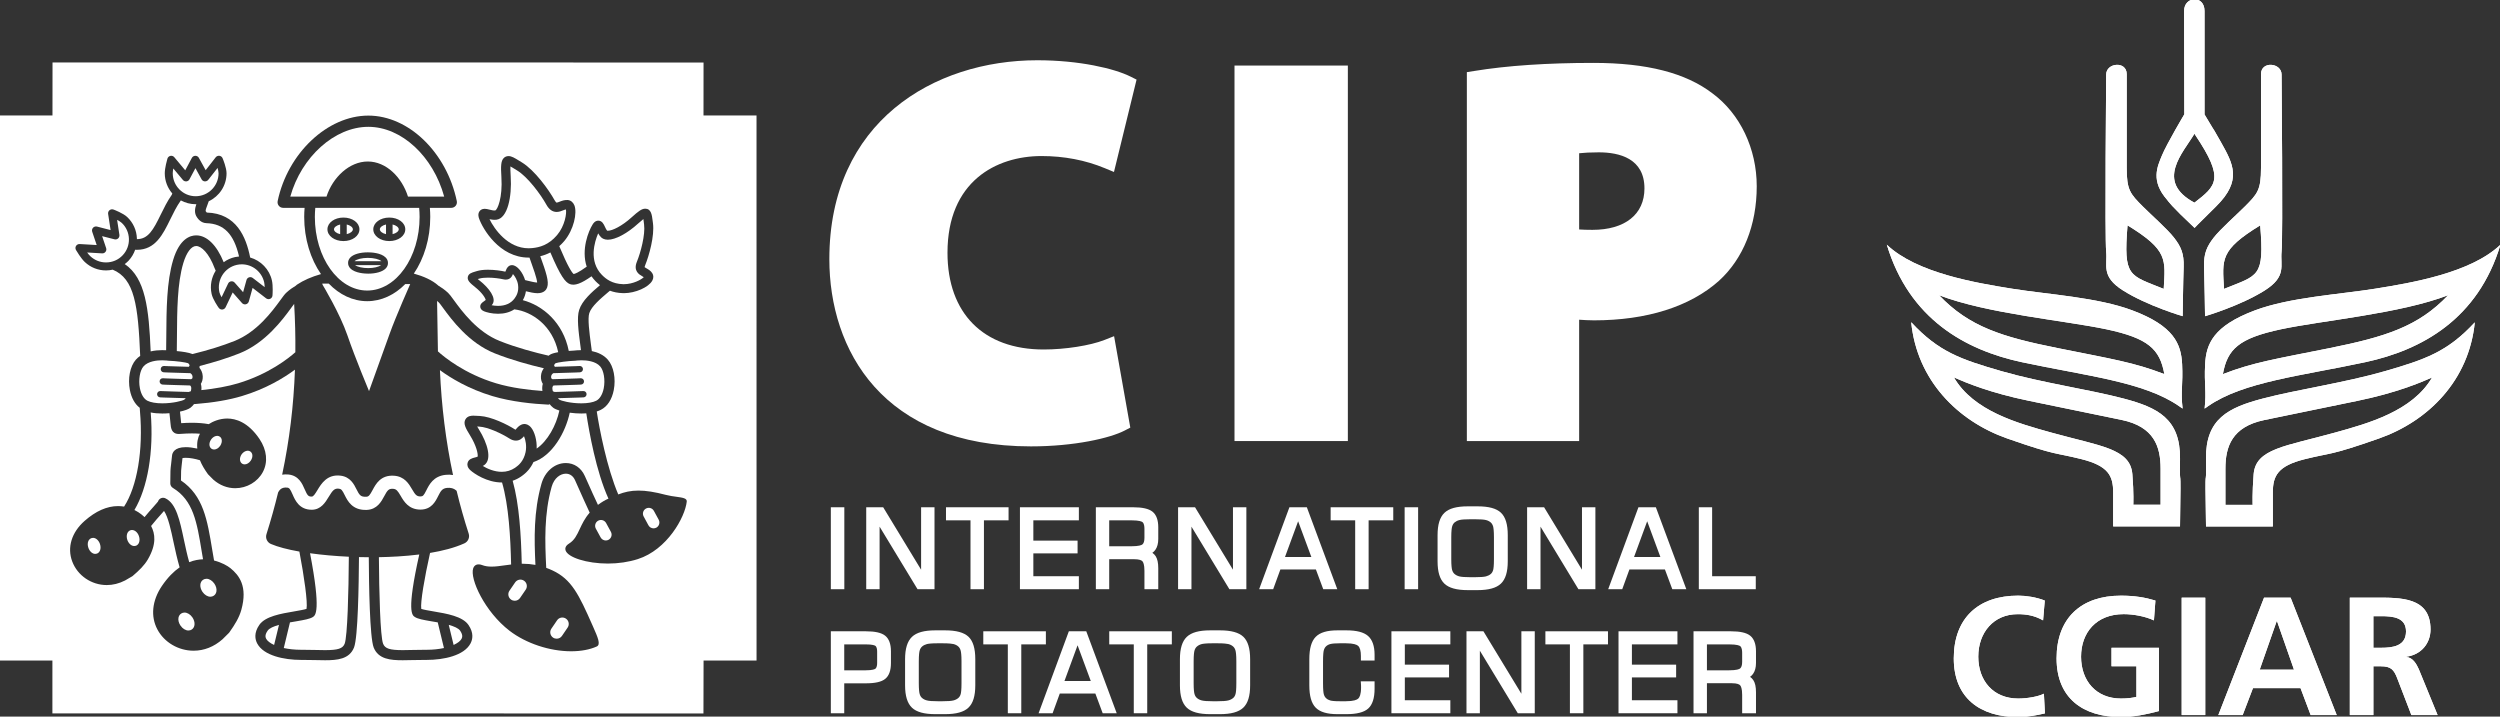 <svg xmlns="http://www.w3.org/2000/svg" viewBox="0 0 1563 448" height="448" width="1563">
    <rect x="0" y="0" width="1563" height="448" fill="#333333" stroke="none"/>
    <g id="Group">
        <g id="g1">
            <g id="g2">
                <path d="M 651.191 97.56 C 665.253 97.56 678.551 100.107 690.701 105.137 L 696.455 107.521 L 710.582 49.774 L 706.773 47.869 C 696.617 42.791 674.652 37.672 648.53 37.672 C 583.816 37.672 518.508 76.116 518.508 162.013 C 518.508 218.605 551.63 279.079 644.542 279.079 C 671.731 279.079 694.005 273.927 703.193 269.15 L 706.667 267.344 L 696.527 210.174 L 690.449 212.567 C 681.545 216.058 665.937 218.508 652.501 218.508 C 614.854 218.508 592.369 195.9 592.369 158.025 C 592.369 113.445 622.757 97.56 651.191 97.56 Z" stroke="none" fill="#fff" id="Path"></path>
                <path d="M 771.812 275.742 L 842.678 275.742 L 842.678 40.985 L 771.812 40.985 L 771.812 275.742 Z" stroke="none" fill="#fff" id="path1"></path>
                <path d="M 1070.625 58.375 C 1053.885 45.566 1029.56 39.325 996.235 39.325 C 967.231 39.325 942.117 41.025 921.568 44.395 L 917.076 45.102 L 917.076 275.742 L 987.283 275.742 L 987.283 199.88 C 990.009 200.067 993.094 200.278 996.552 200.278 C 1029.479 200.278 1056.464 191.766 1074.612 175.636 C 1089.896 161.769 1098.31 140.765 1098.31 116.473 C 1098.31 92.913 1087.926 71.168 1070.625 58.375 Z M 1028.111 117.799 C 1028.111 134.027 1015.945 143.702 995.559 143.702 C 992.182 143.702 989.505 143.613 987.283 143.458 L 987.283 95.81 C 990.302 95.477 994.453 95.241 999.555 95.241 C 1012.576 95.241 1028.111 99.147 1028.111 117.799 Z" stroke="none" fill="#fff" id="path2"></path>
            </g>
            <g id="g3">
                <path d="M 527.875 317.14 L 519.436 317.14 L 519.436 368.377 L 527.875 368.377 L 527.875 317.14 Z" stroke="none" fill="#fff" id="path3"></path>
                <path d="M 549.921 329.266 L 573.644 368.377 L 584.255 368.377 L 584.255 317.14 L 575.873 317.14 L 575.873 356.178 L 552.168 317.14 L 541.563 317.14 L 541.563 368.377 L 549.921 368.377 L 549.921 329.266 Z" stroke="none" fill="#fff" id="path4"></path>
                <path d="M 606.757 368.377 L 615.156 368.377 L 615.156 325.311 L 630.553 325.311 L 630.553 317.14 L 591.433 317.14 L 591.433 325.311 L 606.757 325.311 L 606.757 368.377 Z" stroke="none" fill="#fff" id="path5"></path>
                <path d="M 674.506 360.255 L 646.048 360.255 L 646.048 345.973 L 673.7 345.973 L 673.7 337.998 L 646.048 337.998 L 646.048 325.311 L 674.506 325.311 L 674.506 317.14 L 637.665 317.14 L 637.665 368.377 L 674.506 368.377 L 674.506 360.255 Z" stroke="none" fill="#fff" id="path6"></path>
                <path d="M 693.476 349.619 L 709.036 349.619 C 712.38 349.619 713.74 350.319 714.269 350.929 C 714.724 351.45 715.505 352.923 715.505 356.902 L 715.505 368.377 L 724.148 368.377 L 724.148 355.259 C 724.148 351.865 723.603 349.391 722.504 347.682 C 721.976 346.901 721.292 346.201 720.453 345.615 C 721.17 345.127 721.821 344.492 722.326 343.768 C 723.53 342.067 724.148 339.78 724.148 336.94 L 724.148 329.665 C 724.148 325.075 722.919 321.779 720.51 319.875 C 718.159 318.035 714.203 317.14 708.377 317.14 L 685.126 317.14 L 685.126 368.377 L 693.476 368.377 L 693.476 349.619 Z M 693.476 325.311 L 707.319 325.311 C 712.372 325.311 713.878 326.084 714.293 326.434 C 715.302 327.264 715.505 329.152 715.505 330.6 L 715.505 336.232 C 715.505 338.315 715.082 339.683 714.228 340.374 C 713.699 340.805 712.08 341.522 707.319 341.522 L 693.476 341.522 L 693.476 325.311 Z" stroke="none" fill="#fff" id="path7"></path>
                <path d="M 744.9 329.266 L 768.614 368.377 L 779.226 368.377 L 779.226 317.14 L 770.852 317.14 L 770.852 356.178 L 747.138 317.14 L 736.534 317.14 L 736.534 368.377 L 744.9 368.377 L 744.9 329.266 Z" stroke="none" fill="#fff" id="path8"></path>
                <path d="M 827.29 368.377 L 836.07 368.377 L 817.044 317.14 L 806.139 317.14 L 787.21 368.377 L 795.99 368.377 L 800.483 356.048 L 822.708 356.048 L 827.29 368.377 Z M 819.851 348.219 L 803.38 348.219 L 811.591 325.897 L 819.851 348.219 Z" stroke="none" fill="#fff" id="path9"></path>
                <path d="M 847.26 368.377 L 855.659 368.377 L 855.659 325.311 L 871.064 325.311 L 871.064 317.14 L 831.92 317.14 L 831.92 325.311 L 847.26 325.311 L 847.26 368.377 Z" stroke="none" fill="#fff" id="path10"></path>
                <path d="M 886.607 317.14 L 878.177 317.14 L 878.177 368.377 L 886.607 368.377 L 886.607 317.14 Z" stroke="none" fill="#fff" id="path11"></path>
                <path d="M 917.662 368.947 L 923.75 368.947 C 930.683 368.947 935.468 367.628 938.341 364.91 C 941.246 362.168 942.654 357.594 942.654 350.921 L 942.654 334.588 C 942.654 327.883 941.271 323.284 938.414 320.566 C 935.574 317.856 930.772 316.563 923.75 316.563 L 917.662 316.563 C 910.696 316.563 905.927 317.872 903.055 320.623 C 900.173 323.374 898.766 327.948 898.766 334.588 L 898.766 350.921 C 898.766 357.594 900.173 362.168 903.055 364.91 C 905.927 367.628 910.696 368.947 917.662 368.947 Z M 907.335 349.643 L 907.335 335.972 C 907.335 331.951 907.628 330.088 907.856 329.233 C 908.173 328.11 908.67 327.288 909.377 326.645 C 910.216 325.962 911.2 325.449 912.397 325.148 C 913.666 324.798 915.945 324.643 919.192 324.643 L 922.162 324.643 C 925.434 324.643 927.737 324.798 928.991 325.124 C 930.187 325.425 931.163 325.913 931.977 326.605 C 932.685 327.223 933.173 328.053 933.507 329.152 C 933.727 330.022 934.011 331.886 934.011 335.898 L 934.011 349.643 C 934.011 353.729 933.743 355.576 933.515 356.39 C 933.214 357.44 932.725 358.245 932.042 358.847 C 931.204 359.555 930.187 360.06 928.991 360.369 C 927.713 360.687 925.41 360.866 922.162 360.866 L 919.192 360.866 C 915.945 360.866 913.658 360.687 912.397 360.369 C 911.2 360.06 910.224 359.555 909.377 358.856 C 908.67 358.229 908.173 357.407 907.856 356.308 C 907.628 355.454 907.335 353.615 907.335 349.643 Z" stroke="none" fill="#fff" id="path12"></path>
                <path d="M 997.439 368.377 L 997.439 317.14 L 989.057 317.14 L 989.057 356.178 L 965.375 317.14 L 954.747 317.14 L 954.747 368.377 L 963.129 368.377 L 963.129 329.266 L 986.827 368.377 L 997.439 368.377 Z" stroke="none" fill="#fff" id="path13"></path>
                <path d="M 1024.352 317.14 L 1005.439 368.377 L 1014.22 368.377 L 1018.704 356.048 L 1040.92 356.048 L 1045.519 368.377 L 1054.291 368.377 L 1035.248 317.14 L 1024.352 317.14 Z M 1038.064 348.219 L 1021.609 348.219 L 1029.82 325.897 L 1038.064 348.219 Z" stroke="none" fill="#fff" id="path14"></path>
                <path d="M 1097.708 360.255 L 1070.421 360.255 L 1070.421 317.14 L 1062.104 317.14 L 1062.104 368.377 L 1097.708 368.377 L 1097.708 360.255 Z" stroke="none" fill="#fff" id="path15"></path>
                <path d="M 541.246 394.679 L 519.436 394.679 L 519.436 445.916 L 527.818 445.916 L 527.818 427.215 L 541.246 427.215 C 547.13 427.215 551.101 426.32 553.42 424.448 C 555.821 422.527 557.018 419.191 557.018 414.479 L 557.018 407.22 C 557.018 402.622 555.789 399.334 553.38 397.414 C 551.036 395.558 547.073 394.679 541.246 394.679 Z M 527.818 402.866 L 541.181 402.866 C 545.649 402.866 546.976 403.542 547.342 403.826 C 548.204 404.51 548.391 406.162 548.391 407.407 L 548.391 414.479 C 548.391 415.724 548.204 417.352 547.301 418.076 C 546.902 418.369 545.559 419.077 541.181 419.077 L 527.818 419.077 L 527.818 402.866 Z" stroke="none" fill="#fff" id="path16"></path>
                <path d="M 590.839 394.093 L 584.768 394.093 C 577.802 394.093 573.025 395.428 570.161 398.162 C 567.288 400.921 565.855 405.478 565.855 412.127 L 565.855 428.444 C 565.855 435.125 567.288 439.715 570.161 442.457 C 573.033 445.176 577.802 446.486 584.768 446.486 L 590.839 446.486 C 597.797 446.486 602.558 445.176 605.439 442.457 C 608.344 439.715 609.752 435.142 609.752 428.444 L 609.752 412.127 C 609.752 405.413 608.368 400.832 605.52 398.105 C 602.688 395.428 597.887 394.093 590.839 394.093 Z M 601.134 413.454 L 601.134 427.166 C 601.134 431.276 600.849 433.115 600.621 433.945 C 600.328 434.995 599.815 435.793 599.14 436.387 C 598.31 437.095 597.285 437.607 596.096 437.908 C 594.802 438.25 592.516 438.413 589.277 438.413 L 586.29 438.413 C 583.059 438.413 580.772 438.25 579.511 437.908 C 578.323 437.607 577.322 437.111 576.492 436.395 C 575.759 435.776 575.263 434.938 574.962 433.84 C 574.726 433.017 574.433 431.154 574.433 427.166 L 574.433 413.519 C 574.433 409.482 574.726 407.627 574.962 406.764 C 575.271 405.674 575.784 404.828 576.492 404.209 C 577.322 403.485 578.323 402.988 579.511 402.671 C 580.382 402.451 582.262 402.183 586.29 402.183 L 589.277 402.183 C 593.321 402.183 595.225 402.451 596.104 402.655 C 597.285 402.955 598.269 403.452 599.067 404.135 C 599.783 404.754 600.287 405.6 600.597 406.707 C 600.833 407.562 601.134 409.433 601.134 413.454 Z" stroke="none" fill="#fff" id="path17"></path>
                <path d="M 653.884 394.679 L 614.757 394.679 L 614.757 402.866 L 630.089 402.866 L 630.089 445.916 L 638.504 445.916 L 638.504 402.866 L 653.884 402.866 L 653.884 394.679 Z" stroke="none" fill="#fff" id="path18"></path>
                <path d="M 668.24 394.679 L 649.327 445.916 L 658.092 445.916 L 662.584 433.579 L 684.809 433.579 L 689.399 445.916 L 698.163 445.916 L 679.137 394.679 L 668.24 394.679 Z M 681.961 425.775 L 665.497 425.775 L 673.7 403.436 L 681.961 425.775 Z" stroke="none" fill="#fff" id="path19"></path>
                <path d="M 693.5 402.866 L 708.841 402.866 L 708.841 445.916 L 717.247 445.916 L 717.247 402.866 L 732.628 402.866 L 732.628 394.679 L 693.5 394.679 L 693.5 402.866 Z" stroke="none" fill="#fff" id="path20"></path>
                <path d="M 762.682 394.093 L 756.595 394.093 C 749.628 394.093 744.86 395.428 741.987 398.162 C 739.097 400.921 737.69 405.478 737.69 412.127 L 737.69 428.444 C 737.69 435.125 739.097 439.715 741.987 442.457 C 744.86 445.176 749.628 446.486 756.595 446.486 L 762.682 446.486 C 769.632 446.486 774.392 445.176 777.281 442.457 C 780.178 439.715 781.586 435.142 781.586 428.444 L 781.586 412.127 C 781.586 405.413 780.195 400.832 777.338 398.105 C 774.506 395.428 769.705 394.093 762.682 394.093 Z M 772.96 413.454 L 772.96 427.166 C 772.96 431.276 772.691 433.115 772.439 433.945 C 772.154 434.995 771.666 435.793 770.974 436.387 C 770.136 437.095 769.111 437.607 767.923 437.908 C 766.645 438.25 764.334 438.413 761.103 438.413 L 758.116 438.413 C 754.869 438.413 752.591 438.25 751.329 437.908 C 750.133 437.607 749.156 437.111 748.326 436.395 C 747.602 435.776 747.081 434.938 746.788 433.84 C 746.552 433.017 746.267 431.154 746.267 427.166 L 746.267 413.519 C 746.267 409.482 746.552 407.627 746.788 406.764 C 747.089 405.674 747.602 404.828 748.318 404.209 C 749.156 403.485 750.133 402.988 751.329 402.671 C 752.2 402.451 754.096 402.183 758.116 402.183 L 761.103 402.183 C 765.147 402.183 767.06 402.451 767.931 402.655 C 769.111 402.955 770.087 403.452 770.885 404.135 C 771.625 404.754 772.114 405.6 772.431 406.707 C 772.675 407.562 772.96 409.433 772.96 413.454 Z" stroke="none" fill="#fff" id="path21"></path>
                <path d="M 841.783 394.093 L 836.168 394.093 C 829.69 394.093 825.247 395.428 822.561 398.179 C 819.884 400.921 818.59 405.478 818.59 412.127 L 818.59 428.444 C 818.59 435.117 819.884 439.666 822.561 442.409 C 825.247 445.151 829.69 446.486 836.168 446.486 L 841.783 446.486 C 848.326 446.486 852.786 445.33 855.423 442.962 C 858.059 440.577 859.386 436.435 859.386 430.657 L 859.386 425.954 L 850.743 425.954 L 850.866 427.606 C 850.882 427.866 850.906 428.151 850.914 428.444 C 850.922 428.761 850.938 429.217 850.938 429.795 C 850.938 434.165 849.995 435.98 849.205 436.728 C 848.408 437.502 846.397 438.413 841.409 438.413 L 837.69 438.413 C 834.077 438.413 832.408 438.161 831.635 437.925 C 830.618 437.632 829.78 437.184 829.055 436.484 C 828.38 435.874 827.924 435.052 827.639 434.002 C 827.42 433.172 827.159 431.333 827.159 427.166 L 827.159 413.454 C 827.159 409.271 827.42 407.407 827.639 406.601 C 827.924 405.535 828.38 404.73 829.055 404.079 C 829.78 403.411 830.634 402.939 831.717 402.655 C 832.921 402.337 834.923 402.183 837.69 402.183 L 841.409 402.183 C 846.292 402.183 848.286 403.053 849.107 403.794 C 850.239 404.811 850.833 407 850.833 410.133 L 850.833 412.982 L 859.386 412.982 L 859.386 409.352 C 859.386 403.932 858.01 399.969 855.293 397.593 C 852.582 395.241 848.163 394.093 841.783 394.093 Z" stroke="none" fill="#fff" id="path22"></path>
                <path d="M 869.916 445.916 L 906.757 445.916 L 906.757 437.795 L 878.298 437.795 L 878.298 423.52 L 905.952 423.52 L 905.952 415.537 L 878.298 415.537 L 878.298 402.866 L 906.757 402.866 L 906.757 394.679 L 869.916 394.679 L 869.916 445.916 Z" stroke="none" fill="#fff" id="path23"></path>
                <path d="M 951.166 433.725 L 927.436 394.679 L 916.84 394.679 L 916.84 445.916 L 925.214 445.916 L 925.214 406.821 L 948.921 445.916 L 959.532 445.916 L 959.532 394.679 L 951.166 394.679 L 951.166 433.725 Z" stroke="none" fill="#fff" id="path24"></path>
                <path d="M 966.181 402.866 L 981.505 402.866 L 981.505 445.916 L 989.912 445.916 L 989.912 402.866 L 1005.309 402.866 L 1005.309 394.679 L 966.181 394.679 L 966.181 402.866 Z" stroke="none" fill="#fff" id="path25"></path>
                <path d="M 1011.893 445.916 L 1048.733 445.916 L 1048.733 437.795 L 1020.266 437.795 L 1020.266 423.52 L 1047.919 423.52 L 1047.919 415.537 L 1020.266 415.537 L 1020.266 402.866 L 1048.733 402.866 L 1048.733 394.679 L 1011.893 394.679 L 1011.893 445.916 Z" stroke="none" fill="#fff" id="path26"></path>
                <path d="M 1096.015 421.307 C 1097.211 419.622 1097.846 417.335 1097.846 414.479 L 1097.846 407.22 C 1097.846 402.622 1096.601 399.334 1094.192 397.414 C 1091.865 395.558 1087.885 394.679 1082.066 394.679 L 1058.792 394.679 L 1058.792 445.916 L 1067.174 445.916 L 1067.174 427.15 L 1082.718 427.15 C 1086.078 427.15 1087.438 427.866 1087.95 428.468 C 1088.414 428.981 1089.195 430.454 1089.195 434.45 L 1089.195 445.916 L 1097.846 445.916 L 1097.846 432.798 C 1097.846 429.396 1097.301 426.93 1096.186 425.238 C 1095.673 424.424 1094.973 423.748 1094.135 423.162 C 1094.868 422.666 1095.486 422.039 1096.015 421.307 Z M 1067.174 402.866 L 1081.008 402.866 C 1086.062 402.866 1087.576 403.648 1087.983 403.965 C 1089 404.795 1089.195 406.707 1089.195 408.156 L 1089.195 413.779 C 1089.195 415.838 1088.772 417.238 1087.917 417.921 C 1087.38 418.353 1085.769 419.077 1081.008 419.077 L 1067.174 419.077 L 1067.174 402.866 Z" stroke="none" fill="#fff" id="path27"></path>
            </g>
            <g id="g4">
                <path d="M 126.573 370.013 C 127.883 371.925 129.755 373.073 131.537 373.073 C 132.31 373.073 133.035 372.845 133.662 372.422 C 134.5 371.868 135.077 370.957 135.289 369.891 C 135.582 368.328 135.118 366.522 134.061 364.951 C 132.766 363.047 130.878 361.842 129.088 361.842 C 128.307 361.842 127.574 362.078 126.956 362.485 C 124.824 363.909 124.652 367.124 126.573 370.013 Z" stroke="none" fill="#fff" id="path28"></path>
                <path d="M 115.351 382.969 C 114.586 382.969 113.854 383.197 113.251 383.603 C 112.38 384.173 111.811 385.093 111.583 386.183 C 111.298 387.713 111.746 389.512 112.828 391.098 C 114.114 393.011 116.026 394.191 117.8 394.191 C 118.574 394.191 119.314 393.971 119.932 393.548 C 122.04 392.116 122.211 388.909 120.34 386.061 C 119.045 384.149 117.133 382.969 115.351 382.969 Z" stroke="none" fill="#fff" id="path29"></path>
                <path d="M 106.586 264.65 C 106.497 263.722 106.407 262.542 106.228 261.069 C 106.09 259.962 105.992 259.083 105.927 258.327 C 104.389 258.465 102.892 258.53 101.475 258.53 C 98.774 258.53 96.357 258.31 94.225 257.863 C 96.227 282.505 92.272 305.022 84.036 318.857 C 86.803 320.241 88.935 321.942 90.359 323.309 C 92.296 320.924 94.306 318.678 95.999 316.79 C 96.992 315.667 98.196 314.332 98.75 313.616 C 98.806 313.462 98.855 313.307 98.945 313.152 C 99.71 311.476 101.687 310.752 103.348 311.517 C 110.159 314.658 112.43 325.351 115.042 337.729 C 116.002 342.238 117.011 346.966 118.289 351.466 C 121.446 350.213 124.4 349.749 126.939 349.66 C 126.687 348.113 126.411 346.551 126.158 345.045 C 123.09 326.352 120.877 312.851 108.067 305.039 C 107.083 304.429 106.464 303.363 106.464 302.207 C 106.464 294.354 106.57 293.312 106.969 290.203 C 107.116 289.007 107.327 287.452 107.563 284.816 C 107.717 283.237 108.873 279.559 116.181 279.559 C 118.24 279.559 120.722 279.876 123.342 280.454 C 122.993 276.515 123.733 273.512 124.994 271.16 C 123.456 271.046 121.805 270.973 119.99 270.973 C 117.809 270.973 115.44 271.071 112.934 271.266 C 112.535 271.299 112.202 271.323 111.876 271.323 C 107.148 271.323 106.823 267.457 106.586 264.65 Z" stroke="none" fill="#fff" id="path30"></path>
                <path d="M 81.545 331.512 C 79.487 332.228 78.689 334.857 79.633 337.656 C 80.48 339.918 82.156 341.375 83.938 341.375 C 84.28 341.375 84.605 341.31 84.972 341.212 C 85.753 340.936 86.404 340.309 86.803 339.495 C 87.364 338.275 87.397 336.68 86.843 335.117 C 85.916 332.415 83.572 330.82 81.545 331.512 Z" stroke="none" fill="#fff" id="path31"></path>
                <path d="M 101.37 218.906 C 102.322 218.906 103.168 218.939 103.876 218.971 C 103.925 216.188 103.941 213.388 103.966 210.451 C 104.072 193.573 104.177 176.125 108.238 162.567 C 112.242 149.155 118.989 147.153 122.667 147.153 C 129.332 147.153 135.509 153.249 139.846 163.934 C 141.929 162.412 144.314 161.313 146.967 160.719 C 147.781 160.54 148.619 160.426 149.457 160.353 C 146.186 146.193 139.895 139.878 129.072 139.528 C 125.646 139.414 123.814 136.834 123.147 135.858 C 121.267 133.172 121.877 130.185 122.757 127.655 C 122.61 127.655 122.48 127.671 122.325 127.671 C 118.956 127.671 115.798 126.8 113.056 125.295 C 113.039 125.327 113.023 125.343 113.015 125.384 C 110.419 129.013 108.401 133.172 106.44 137.168 C 101.866 146.518 97.146 156.178 85.623 156.178 C 85.257 156.178 84.874 156.154 84.508 156.137 C 83.629 158.66 82.245 160.996 80.374 162.998 C 79.625 163.779 78.827 164.471 77.973 165.097 C 90.945 173.87 93.085 192.987 94.2 219.695 C 96.707 219.11 99.205 218.906 101.37 218.906 Z" stroke="none" fill="#fff" id="path32"></path>
                <path d="M 229.584 188.299 C 220.543 188.299 212.21 184.189 205.553 177.312 L 201.443 177.296 L 201.736 178.143 C 201.736 178.143 212.438 195.77 217.247 209.775 C 222.032 223.797 230.716 244.525 230.716 244.525 C 230.716 244.525 239.285 220.713 243.59 208.717 C 247.512 197.763 256.456 177.606 256.456 177.606 L 253.364 177.606 C 246.755 184.311 238.504 188.299 229.584 188.299 Z" stroke="none" fill="#fff" id="path33"></path>
                <path d="M 229.942 100.97 C 241.458 100.97 251.288 110.85 255.073 122.926 L 277.705 122.926 C 270.836 97.78 251.052 79.29 230.284 79.29 C 209.166 79.29 188.414 98.138 181.489 122.926 L 204.12 122.926 C 208.01 110.85 218.443 100.97 229.942 100.97 Z" stroke="none" fill="#fff" id="path34"></path>
                <path d="M 182.042 192.506 C 176.842 199.627 166.018 214.447 149.636 220.949 C 142.524 223.772 134.19 226.418 124.824 228.81 C 124.815 229.185 124.783 229.567 124.702 229.95 C 125.67 231.121 126.622 232.855 126.76 235.19 C 126.858 237.241 126.321 238.828 125.564 239.992 C 125.89 241.001 126.052 242.311 125.89 243.898 C 134.581 243.003 142.459 241.554 148.871 239.642 C 167.89 233.929 180.333 224.058 184.654 220.216 C 184.752 210.313 184.508 200.27 183.906 189.992 C 183.385 190.659 182.685 191.619 182.042 192.506 Z" stroke="none" fill="#fff" id="path35"></path>
                <path d="M 119.306 233.522 C 119.192 233.465 119.103 233.384 119.013 233.31 C 117.084 233.253 113.894 233.131 110.916 233.066 C 106.244 232.969 102.379 232.765 102.346 232.765 C 101.256 232.708 100.417 231.78 100.483 230.682 C 100.539 229.583 101.484 228.753 102.558 228.818 C 102.599 228.818 106.399 229.022 111.005 229.111 C 113.463 229.185 116.067 229.266 118.004 229.323 C 118.118 229.135 118.264 228.94 118.427 228.753 C 118.671 228.387 118.411 227.801 117.613 227.085 C 116.132 226.523 110.118 225.693 105.504 225.539 C 105.374 225.539 105.235 225.514 105.105 225.506 C 105.105 225.506 103.551 225.254 101.37 225.254 C 98.261 225.254 92.597 225.758 89.7 229.095 C 87.438 231.683 86.461 237.55 87.462 242.694 C 88.202 246.543 89.928 249.407 92.158 250.539 C 94.225 251.572 97.512 252.166 101.475 252.166 C 108.336 252.166 114.195 250.539 115.205 249.855 C 115.619 249.546 115.904 249.228 116.124 248.952 C 114.171 248.878 111.314 248.789 108.653 248.724 C 103.982 248.634 100.125 248.431 100.076 248.431 C 98.985 248.374 98.155 247.43 98.204 246.34 C 98.269 245.257 99.205 244.427 100.279 244.484 C 100.328 244.484 104.12 244.671 108.734 244.777 C 112.438 244.866 116.441 244.997 118.028 245.062 C 118.378 244.866 118.777 244.744 119.192 244.671 C 119.249 244.598 119.355 244.427 119.436 244.045 C 119.745 242.539 119.485 241.855 119.412 241.709 C 119.192 241.505 119.045 241.277 118.899 241.001 C 117.076 240.952 113.536 240.83 110.248 240.749 C 105.569 240.643 101.655 240.439 101.655 240.439 C 100.573 240.374 99.726 239.43 99.783 238.356 C 99.856 237.258 100.751 236.427 101.866 236.484 C 101.907 236.484 105.724 236.696 110.33 236.802 C 113.943 236.883 117.89 237.021 119.518 237.078 C 119.721 236.907 119.916 236.753 120.153 236.639 C 120.242 236.558 120.429 236.289 120.388 235.54 C 120.331 234.214 119.306 233.522 119.306 233.522 Z" stroke="none" fill="#fff" id="path36"></path>
                <path d="M 122.325 122.682 C 130.219 122.682 136.64 116.245 136.64 108.343 C 136.64 107.497 136.38 106.268 136.022 104.998 L 130.187 112.445 C 129.666 113.112 128.836 113.454 128.005 113.397 C 127.175 113.332 126.427 112.851 126.028 112.111 L 122.187 105.137 L 118.468 112.095 C 118.085 112.827 117.361 113.307 116.531 113.397 C 115.709 113.478 114.879 113.152 114.35 112.51 L 108.336 105.324 C 108.149 106.439 108.003 107.521 108.003 108.343 C 108.003 116.245 114.423 122.682 122.325 122.682 Z" stroke="none" fill="#fff" id="path37"></path>
                <path d="M 58.189 336.265 C 57.831 336.265 57.49 336.33 57.172 336.435 C 56.367 336.712 55.691 337.339 55.268 338.185 C 54.715 339.39 54.715 340.992 55.268 342.531 C 56.065 344.777 57.783 346.299 59.557 346.299 C 59.89 346.299 60.241 346.242 60.59 346.12 C 62.608 345.395 63.422 342.799 62.462 340 C 61.656 337.762 59.939 336.265 58.189 336.265 Z" stroke="none" fill="#fff" id="path38"></path>
                <path d="M 269.794 388.454 C 264.431 387.526 261.298 386.965 259.41 385.768 C 257.636 384.67 254.113 382.456 262.128 346.665 C 253.038 347.804 244.054 348.227 236.884 348.35 C 237.014 370.184 237.739 397.975 239.521 402.475 C 240.717 405.495 243.688 406.463 251.769 406.463 C 253.624 406.463 255.65 406.414 257.815 406.357 C 260.387 406.308 263.162 406.243 266.148 406.243 L 266.807 406.243 C 270.885 406.243 274.482 405.812 277.558 405.153 L 273.676 389.113 C 272.317 388.869 270.999 388.649 269.794 388.454 Z" stroke="none" fill="#fff" id="path39"></path>
                <path d="M 280.561 390.675 L 283.596 403.224 C 286.135 402.077 287.845 400.71 288.577 399.359 C 289.049 398.439 289.472 396.942 287.665 394.297 C 286.607 392.75 283.849 391.579 280.561 390.675 Z" stroke="none" fill="#fff" id="path40"></path>
                <path d="M 195.567 385.784 C 193.663 386.965 190.538 387.526 185.175 388.454 C 183.979 388.649 182.669 388.869 181.285 389.113 L 177.42 405.153 C 180.487 405.812 184.093 406.243 188.162 406.243 L 188.829 406.243 C 191.791 406.243 194.591 406.308 197.154 406.357 C 199.327 406.414 201.345 406.463 203.209 406.463 C 211.29 406.463 214.269 405.495 215.473 402.475 C 217.239 397.951 217.971 369.94 218.093 348.065 C 209.467 347.666 201.223 346.925 193.842 345.884 C 200.849 382.456 197.187 384.759 195.567 385.784 Z" stroke="none" fill="#fff" id="path41"></path>
                <path d="M 167.328 394.297 C 165.489 396.942 165.929 398.439 166.409 399.359 C 167.117 400.71 168.842 402.077 171.373 403.224 L 174.417 390.675 C 171.145 391.579 168.37 392.75 167.328 394.297 Z" stroke="none" fill="#fff" id="path42"></path>
                <path d="M 137.161 182.708 C 137.364 183.522 137.885 184.686 138.528 185.841 L 142.613 177.28 C 142.963 176.523 143.671 176.003 144.518 175.88 C 145.34 175.775 146.17 176.076 146.715 176.703 L 151.988 182.684 L 154.104 175.083 C 154.299 174.293 154.918 173.659 155.707 173.39 C 156.505 173.138 157.351 173.268 158.019 173.781 L 165.473 179.518 C 165.424 178.387 165.335 177.28 165.156 176.483 C 163.691 169.956 157.84 165.252 151.182 165.252 C 150.133 165.252 149.091 165.366 148.049 165.602 C 140.359 167.311 135.468 174.993 137.161 182.708 Z" stroke="none" fill="#fff" id="path43"></path>
                <path d="M 76.085 139.325 C 75.458 138.73 74.392 138.087 73.22 137.477 L 74.652 146.827 C 74.767 147.658 74.474 148.512 73.863 149.065 C 73.237 149.619 72.366 149.839 71.568 149.619 L 63.845 147.642 L 66.36 155.112 C 66.629 155.91 66.491 156.764 65.97 157.432 C 65.473 158.099 64.668 158.457 63.845 158.408 L 54.487 157.855 C 55.162 158.766 55.846 159.621 56.473 160.182 C 59.125 162.697 62.625 164.072 66.271 164.072 C 70.275 164.072 73.985 162.485 76.712 159.58 C 79.357 156.772 80.716 153.151 80.602 149.334 C 80.48 145.501 78.884 141.929 76.085 139.325 Z" stroke="none" fill="#fff" id="path44"></path>
                <path d="M 208.808 143.369 C 208.808 144.582 210.338 145.892 212.665 146.396 L 212.665 140.358 C 210.37 140.863 208.808 142.165 208.808 143.369 Z" stroke="none" fill="#fff" id="path45"></path>
                <path d="M 133.865 281.04 C 135.224 281.04 136.656 280.177 137.69 278.68 C 138.504 277.443 138.837 276.027 138.61 274.855 C 138.438 274.041 138.007 273.366 137.38 272.975 C 135.818 271.893 133.344 272.739 131.952 274.83 C 131.13 276.027 130.764 277.386 130.992 278.582 C 131.163 279.412 131.578 280.12 132.254 280.568 C 132.725 280.885 133.279 281.04 133.865 281.04 Z" stroke="none" fill="#fff" id="path46"></path>
                <path d="M 152.957 290.333 C 154.332 290.333 155.797 289.438 156.773 287.998 C 157.604 286.769 157.969 285.394 157.734 284.214 C 157.563 283.368 157.116 282.684 156.473 282.253 C 154.926 281.195 152.477 282.008 151.004 284.133 C 149.596 286.272 149.726 288.738 151.329 289.853 C 151.801 290.179 152.371 290.333 152.957 290.333 Z" stroke="none" fill="#fff" id="path47"></path>
                <path d="M 237.478 143.369 C 237.478 144.582 238.992 145.892 241.336 146.396 L 241.336 140.342 C 239.025 140.863 237.478 142.156 237.478 143.369 Z" stroke="none" fill="#fff" id="path48"></path>
                <path d="M 328.592 282.692 C 329.405 278.875 328.542 274.806 327.607 272.715 C 326.638 273.846 325.092 275.482 322.529 275.482 C 321.178 275.482 319.802 275.018 318.338 274.065 C 314.008 271.266 305.089 266.994 299.661 266.725 L 298.318 266.635 C 298.628 267.181 299.026 267.848 299.522 268.646 C 304.739 277.06 307.766 287.176 302.786 290.74 C 302.484 290.968 302.151 291.155 301.825 291.335 C 304.747 293.084 309.109 294.988 313.715 294.988 C 316.735 294.988 319.509 294.142 321.992 292.482 C 324.425 290.83 327.403 288.201 328.592 282.692 Z" stroke="none" fill="#fff" id="path49"></path>
                <path d="M 363.463 252.166 C 367.41 252.166 370.714 251.572 372.773 250.539 C 375.002 249.407 376.719 246.543 377.468 242.718 C 378.461 237.55 377.509 231.683 375.247 229.095 C 372.342 225.758 366.694 225.254 363.577 225.254 C 361.396 225.254 359.842 225.506 359.842 225.506 C 359.703 225.514 359.573 225.539 359.443 225.539 C 354.828 225.693 348.806 226.523 347.333 227.085 C 346.527 227.801 346.275 228.387 346.585 228.867 C 346.715 229.005 346.845 229.168 346.935 229.323 C 348.855 229.266 351.451 229.185 353.925 229.111 C 358.523 229.022 362.348 228.818 362.389 228.818 C 363.471 228.745 364.407 229.583 364.472 230.682 C 364.513 231.78 363.699 232.708 362.592 232.765 C 362.543 232.765 358.686 232.969 354.015 233.066 C 351.052 233.131 347.863 233.253 345.942 233.31 C 345.828 233.384 345.738 233.465 345.633 233.522 C 345.592 233.562 344.623 234.214 344.542 235.524 C 344.501 236.289 344.713 236.558 344.77 236.622 C 345.014 236.753 345.217 236.907 345.413 237.078 C 347.048 237.021 350.995 236.883 354.617 236.802 C 359.215 236.696 363.039 236.484 363.039 236.484 C 364.155 236.452 365.074 237.258 365.131 238.356 C 365.213 239.43 364.366 240.374 363.268 240.439 C 363.227 240.439 359.369 240.643 354.706 240.749 C 351.419 240.83 347.879 240.952 346.056 241.001 C 345.918 241.277 345.738 241.505 345.519 241.709 C 345.445 241.855 345.16 242.539 345.51 244.045 C 345.575 244.427 345.681 244.598 345.746 244.671 C 346.129 244.753 346.495 244.875 346.845 245.062 C 348.342 244.997 352.436 244.866 356.196 244.777 C 360.818 244.671 364.618 244.484 364.659 244.484 C 365.75 244.427 366.694 245.257 366.726 246.34 C 366.783 247.43 365.961 248.374 364.862 248.431 C 364.822 248.431 360.948 248.634 356.285 248.724 C 353.624 248.789 350.776 248.878 348.823 248.952 C 349.043 249.228 349.335 249.546 349.758 249.863 C 350.735 250.539 356.603 252.166 363.463 252.166 Z" stroke="none" fill="#fff" id="path50"></path>
                <path d="M 359.052 219.167 C 359.589 219.11 361.152 218.914 363.219 218.906 C 363.105 218.084 363.007 217.295 362.91 216.481 C 361.681 207.244 360.517 198.528 362.112 193.711 C 363.959 187.965 369.738 182.847 375.108 178.297 C 374.05 177.467 373.155 176.629 372.382 175.864 C 371.406 174.863 370.551 173.813 369.819 172.747 C 363.251 177.362 359.369 178.712 356.383 177.646 C 353.502 176.605 350.475 172.878 344.095 157.822 C 341.881 158.986 339.757 159.718 337.779 160.182 C 337.804 160.255 337.82 160.304 337.845 160.353 C 341.393 170.241 343.346 176.003 342.109 179.616 C 341.653 180.999 340.253 183.31 336.078 183.31 C 333.963 183.31 331.44 182.741 328.795 182.09 C 328.526 184.051 327.875 185.906 326.866 187.672 C 339.212 190.92 352.053 201.507 355.593 219.395 C 357.27 219.264 358.572 219.199 359.052 219.167 Z" stroke="none" fill="#fff" id="path51"></path>
                <path d="M 322.057 364.129 L 318.508 369.321 C 317.255 371.152 317.735 373.642 319.558 374.896 C 320.25 375.376 321.04 375.595 321.821 375.595 C 323.09 375.595 324.368 374.985 325.133 373.846 L 328.689 368.646 C 329.934 366.823 329.454 364.325 327.631 363.079 C 325.816 361.818 323.318 362.282 322.057 364.129 Z" stroke="none" fill="#fff" id="path52"></path>
                <path d="M 320.689 171.34 C 320.225 172.527 319.208 174.814 316.198 174.814 C 315.685 174.814 315.147 174.749 314.553 174.603 C 312.348 174.098 308.548 173.578 305.048 173.578 C 302.835 173.578 300.979 173.797 299.661 174.187 L 298.692 174.472 C 299.067 174.782 299.522 175.14 300.052 175.571 C 305.813 180.145 310.485 186.435 307.905 190.179 C 307.742 190.407 307.554 190.635 307.376 190.83 C 308.523 191.058 309.898 191.237 311.38 191.237 C 315.978 191.237 319.469 189.642 321.739 186.549 C 323.033 184.767 324.441 182.195 323.88 178.053 C 323.481 175.172 321.861 172.568 320.689 171.34 Z" stroke="none" fill="#fff" id="path53"></path>
                <path d="M 378.933 326.995 C 377.957 325.229 375.743 324.57 373.969 325.539 C 372.203 326.499 371.56 328.72 372.512 330.495 L 375.523 336.012 C 376.191 337.225 377.444 337.908 378.738 337.908 C 379.332 337.908 379.934 337.778 380.48 337.469 C 382.245 336.5 382.888 334.287 381.944 332.529 L 378.933 326.995 Z" stroke="none" fill="#fff" id="path54"></path>
                <path d="M 216.775 140.342 L 216.775 146.388 C 219.054 145.875 220.625 144.573 220.625 143.369 C 220.625 142.156 219.054 140.863 216.775 140.342 Z" stroke="none" fill="#fff" id="path55"></path>
                <path d="M 472.976 72.186 L 439.83 72.21 L 439.854 39.08 L 32.84 39.056 L 32.807 72.186 L -0.437 72.186 L -0.478 412.982 L 32.766 412.982 L 32.758 446.022 L 439.798 446.046 L 439.871 412.982 L 472.993 412.965 L 472.976 72.186 Z M 294.16 402.296 C 290.172 409.865 277.428 412.575 266.807 412.575 L 266.148 412.575 C 263.211 412.575 260.493 412.624 257.962 412.68 C 255.748 412.738 253.673 412.786 251.769 412.786 C 244.184 412.786 236.543 412.168 233.621 404.811 C 231.171 398.553 230.65 365.879 230.561 348.382 C 228.502 348.366 226.459 348.35 224.433 348.293 C 224.311 365.773 223.798 398.537 221.341 404.795 C 218.427 412.168 210.785 412.786 203.209 412.786 C 201.288 412.786 199.246 412.738 197.016 412.68 C 194.493 412.624 191.759 412.575 188.829 412.575 L 188.162 412.575 C 177.558 412.575 164.798 409.865 160.802 402.296 C 159.483 399.79 158.645 395.753 162.104 390.716 C 165.774 385.337 175.523 383.668 184.109 382.22 C 186.705 381.756 190.123 381.195 191.637 380.665 C 192.442 376.653 190.18 360.597 187.177 344.842 C 179.812 343.548 173.644 341.929 169.371 340.09 C 167.028 339.088 165.815 336.452 166.588 333.994 C 169.339 325.286 171.764 316.579 173.88 307.871 C 174.254 307.138 174.734 306.414 175.369 305.885 C 176.403 305.022 177.753 304.673 179.503 304.844 C 180.87 304.982 181.407 305.665 182.937 309.157 C 184.508 312.77 187.145 318.792 195.087 318.695 C 200.702 318.58 203.47 314.015 205.48 310.679 C 207.962 306.577 209.101 305.177 211.941 305.527 C 213.43 305.722 214.008 306.512 215.505 309.547 C 217.312 313.152 220.291 319.191 229.373 318.792 C 235.794 318.491 238.438 313.543 240.196 310.263 C 242.231 306.414 243.037 305.462 245.714 305.6 C 247.822 305.731 248.668 306.878 250.532 310.068 C 252.501 313.454 255.487 318.54 262.771 318.605 C 262.771 318.605 262.804 318.605 262.828 318.605 C 269.705 318.605 272.236 313.56 273.904 310.215 C 275.556 306.951 276.459 305.365 279.422 305.039 C 281.773 304.787 283.645 305.283 285.134 306.553 C 285.273 306.642 285.363 306.797 285.493 306.911 C 287.665 315.92 290.172 324.814 293.02 333.612 C 293.802 336.028 292.654 338.649 290.327 339.707 C 284.183 342.482 276.655 344.402 268.867 345.697 C 265.424 361.102 262.73 376.637 263.382 380.69 C 264.92 381.211 268.289 381.78 270.86 382.22 C 279.462 383.668 289.187 385.337 292.89 390.724 C 296.341 395.753 295.494 399.79 294.16 402.296 Z M 398.741 349.554 C 393.061 351.369 386.583 352.337 380.032 352.337 C 366.962 352.337 354.853 348.512 353.559 343.996 C 353.315 343.109 353.266 341.383 355.732 339.87 C 359.19 337.746 360.704 334.482 362.47 330.706 C 363.943 327.581 365.587 324.025 368.68 320.509 C 366.458 315.781 363.764 309.775 360.159 301.67 L 359.524 300.246 C 358.352 297.609 356.302 296.144 353.762 296.144 C 350.491 296.144 346.487 298.683 344.892 304.323 C 340.107 321.413 340.685 338.47 341.498 355.022 C 342.793 355.495 344.095 356.008 345.388 356.617 C 357.302 362.168 361.868 371.592 370.291 390.675 L 370.796 391.807 C 373.774 398.537 375.743 402.98 373.066 404.193 C 368.752 406.137 363.219 407.179 357.099 407.179 C 343.647 407.179 328.876 402.256 318.574 394.362 C 303.095 382.464 293.614 361.899 295.844 355.299 C 296.625 353.045 298.676 352.247 301.492 353.305 C 303.201 353.957 305.056 354.25 307.335 354.25 C 309.858 354.25 312.601 353.867 315.505 353.452 C 316.783 353.273 318.159 353.086 319.55 352.923 C 319.167 336.118 318.077 316.033 313.878 301.637 C 313.829 301.637 313.772 301.645 313.715 301.645 C 304.429 301.637 296.341 296.079 294.013 293.93 C 292.117 292.189 292.052 290.537 292.32 289.447 C 292.923 287.03 295.275 286.444 296.805 286.045 C 297.39 285.898 298.147 285.719 298.628 285.491 C 298.945 283.913 297.927 278.737 293.851 272.153 C 291.092 267.702 289.529 264.805 290.97 262.217 C 292.288 259.881 294.973 259.881 295.99 259.881 C 296.699 259.881 297.569 259.938 298.554 259.995 L 300.019 260.068 C 307.099 260.443 317.231 265.423 321.951 268.475 C 322.098 268.556 322.203 268.63 322.292 268.67 C 322.431 268.515 322.594 268.328 322.708 268.19 C 323.456 267.303 324.506 266.098 326.15 265.423 C 326.687 265.203 327.257 265.081 327.843 265.081 C 328.95 265.081 330.577 265.488 332.099 267.376 C 334.183 269.956 335.745 275.164 335.525 280.454 C 342.28 275.783 347.773 266.025 349.718 256.667 C 348.074 256.162 346.715 255.568 345.86 254.909 C 344.892 254.16 344.176 253.379 343.614 252.622 C 343.468 252.825 343.321 252.972 343.085 252.972 L 342.752 252.972 C 333.434 252.524 319.819 251.222 307.775 247.609 C 293.037 243.182 281.969 236.484 275.043 231.414 C 276.02 254.07 278.73 275.856 283.238 296.99 C 281.757 296.738 280.171 296.681 278.542 296.877 C 270.999 297.674 268.33 303.005 266.563 306.528 C 264.862 309.93 264.383 310.353 262.804 310.378 C 260.427 310.353 259.598 309.271 257.636 305.91 C 255.626 302.484 252.908 297.813 246.218 297.414 C 237.999 296.909 234.939 302.622 232.937 306.382 C 231.204 309.621 230.528 310.5 228.998 310.565 C 225.475 310.735 224.71 309.572 222.87 305.885 C 221.341 302.809 219.013 298.138 212.967 297.389 C 204.568 296.347 200.882 302.394 198.456 306.414 C 196.976 308.856 195.942 310.451 194.941 310.459 C 192.833 310.524 192.198 309.873 190.473 305.885 C 188.992 302.443 186.746 297.267 180.276 296.657 C 178.925 296.527 177.647 296.583 176.403 296.771 C 180.96 275.286 183.588 253.598 184.402 231.121 C 177.501 236.224 166.303 243.1 151.272 247.609 C 143.134 250.05 133.401 251.719 122.292 252.581 C 122.024 252.606 121.788 252.622 121.552 252.622 C 121.455 252.622 121.406 252.606 121.332 252.597 C 120.771 253.379 120.047 254.16 119.078 254.917 C 117.768 255.902 115.351 256.74 112.527 257.342 C 112.568 257.887 112.657 258.782 112.828 260.239 C 113.023 261.826 113.146 263.104 113.227 264.105 C 113.235 264.251 113.251 264.414 113.276 264.569 C 115.636 264.406 117.89 264.316 119.99 264.316 C 123.88 264.316 127.355 264.609 130.504 265.179 C 132.84 263.632 137.096 261.663 142.084 261.663 C 147.342 261.663 155.081 263.877 162.218 274.432 C 166.865 281.333 167.646 288.885 164.325 295.127 C 161.054 301.271 154.299 305.226 147.089 305.226 L 147.073 305.226 C 142.084 305.226 137.364 303.371 133.385 299.88 L 130.024 296.502 C 127.827 293.41 126.142 290.643 125.019 287.754 C 121.951 286.81 118.802 286.224 116.181 286.224 C 115.147 286.224 114.488 286.313 114.09 286.411 C 113.886 288.568 113.699 289.951 113.56 291.05 C 113.251 293.524 113.146 294.337 113.137 300.384 C 127.143 309.873 129.609 324.993 132.725 343.963 C 133.084 346.095 133.442 348.26 133.832 350.433 C 138.536 351.605 142.263 353.753 144.054 355.21 C 149.417 359.572 155 366.473 150.873 381.308 C 149.531 386.085 146.927 390.39 143.395 395.355 L 143.15 395.664 L 139.097 399.684 C 133.784 404.38 127.566 406.821 121.031 406.821 C 111.567 406.821 102.696 401.605 98.416 393.548 C 94.054 385.369 95.071 375.465 101.174 366.408 C 104.861 360.98 108.629 357.253 112.299 354.705 C 110.786 349.57 109.622 344.215 108.531 339.113 C 106.944 331.593 105.171 323.26 102.55 319.435 C 102.086 319.956 101.557 320.566 100.955 321.242 C 99.099 323.309 96.65 326.06 94.469 328.835 C 96.976 333.612 98.009 340.138 92.467 349.684 C 90.229 353.525 87.006 356.642 82.864 360.166 L 82.571 360.353 L 78.16 362.925 C 74.4 364.837 70.6 365.781 66.751 365.781 C 57.172 365.781 48.497 359.865 45.169 351.06 C 41.865 342.311 44.745 332.838 52.892 325.669 C 59.85 319.533 66.881 316.408 73.79 316.408 C 75.133 316.408 76.386 316.522 77.582 316.725 C 85.679 304.274 89.659 281.545 87.502 257.057 C 87.446 256.308 87.397 255.641 87.364 254.957 C 84.321 252.63 82.164 248.789 81.212 243.898 C 79.804 236.687 81.285 229.046 84.907 224.904 C 85.729 223.944 86.648 223.195 87.649 222.511 C 86.347 191.05 84.15 174.22 70.462 168.597 C 69.095 168.906 67.687 169.069 66.271 169.069 C 61.331 169.069 56.635 167.222 53.038 163.828 C 50.597 161.533 47.822 156.845 47.521 156.317 C 47.048 155.527 47.048 154.543 47.537 153.753 C 48.025 152.98 48.912 152.516 49.824 152.573 L 60.452 153.2 L 57.644 144.866 C 57.36 144.004 57.554 143.043 58.189 142.36 C 58.808 141.709 59.744 141.432 60.647 141.652 L 69.143 143.849 L 67.597 133.734 C 67.467 132.855 67.793 131.992 68.484 131.414 C 69.16 130.861 70.104 130.706 70.934 130.999 C 71.544 131.227 76.964 133.294 79.503 135.662 C 83.279 139.21 85.427 144.004 85.59 149.155 C 85.59 149.293 85.582 149.399 85.582 149.513 L 85.623 149.513 C 92.638 149.513 95.836 143.719 100.458 134.238 C 102.484 130.112 104.576 125.832 107.36 121.852 L 107.734 120.973 C 104.796 117.58 103.014 113.177 103.014 108.343 C 103.014 104.998 104.487 99.774 104.666 99.196 C 104.918 98.317 105.65 97.65 106.537 97.446 C 107.457 97.259 108.393 97.585 108.971 98.293 L 115.815 106.479 L 119.949 98.716 C 120.388 97.91 121.227 97.405 122.138 97.405 L 122.146 97.405 C 123.057 97.405 123.904 97.894 124.327 98.683 L 128.583 106.398 L 134.882 98.317 C 135.427 97.65 136.298 97.292 137.186 97.405 C 138.056 97.511 138.797 98.073 139.147 98.895 C 139.407 99.497 141.637 104.852 141.637 108.343 C 141.637 116.074 137.071 122.747 130.504 125.823 C 130.235 126.67 129.926 127.516 129.609 128.322 C 129.21 129.363 128.364 131.504 128.592 132.025 C 129.072 132.708 129.275 132.855 129.332 132.895 C 147.748 133.44 153.844 148.057 156.407 161.004 C 163.08 162.917 168.46 168.377 170.014 175.392 C 170.763 178.655 170.421 184.083 170.364 184.694 C 170.315 185.622 169.754 186.435 168.932 186.818 C 168.077 187.192 167.092 187.078 166.36 186.509 L 157.921 179.99 L 155.569 188.47 C 155.317 189.349 154.6 190.024 153.714 190.244 C 152.818 190.439 151.891 190.138 151.288 189.447 L 145.469 182.847 L 141.051 192.1 C 140.668 192.897 139.887 193.434 139.016 193.515 C 138.951 193.524 138.87 193.524 138.797 193.524 C 138.007 193.524 137.234 193.125 136.762 192.474 C 136.388 191.945 133.043 187.192 132.302 183.766 C 131.163 178.582 132.221 173.398 134.858 169.24 C 134.638 168.776 134.41 168.28 134.207 167.734 C 130.609 158.123 125.808 153.81 122.667 153.81 C 119.616 153.81 116.613 157.79 114.61 164.471 C 110.826 177.125 110.729 194.085 110.631 210.5 C 110.607 213.576 110.59 216.57 110.533 219.5 C 113.87 219.801 118.028 220.371 120.364 221.356 C 120.364 221.356 120.388 221.347 120.405 221.34 C 130.374 218.89 139.187 216.139 146.536 213.21 C 160.729 207.594 170.225 194.59 175.312 187.607 C 176.899 185.426 177.957 183.97 178.909 183.082 C 180.992 181.137 183.181 179.64 184.948 178.607 C 185.151 178.387 185.354 178.167 185.623 177.996 C 189.651 175.286 194.77 173.04 200.678 171.356 C 194.167 161.965 190.188 149.399 190.188 135.613 C 190.188 133.709 190.286 131.821 190.433 129.941 L 177.021 129.941 C 175.963 129.941 174.97 129.477 174.303 128.647 C 173.644 127.833 173.383 126.751 173.594 125.701 C 179.869 95.753 204.772 72.275 230.284 72.275 C 255.447 72.275 279.21 95.241 285.59 125.701 C 285.81 126.751 285.55 127.833 284.89 128.655 C 284.215 129.477 283.206 129.941 282.164 129.941 L 268.761 129.941 C 268.891 131.821 268.997 133.717 268.997 135.613 C 268.997 149.253 265.099 161.687 258.727 171.046 C 264.855 172.763 270.234 175.156 273.88 178.411 C 273.912 178.444 273.937 178.492 273.969 178.525 C 275.743 179.567 277.989 181.089 280.13 183.082 C 281.074 183.97 282.123 185.402 283.718 187.599 C 288.813 194.59 298.31 207.57 312.478 213.21 C 322.968 217.384 334.63 220.46 343.053 222.389 C 343.191 222.267 343.321 222.129 343.468 222.015 C 344.444 221.209 346.585 220.623 348.985 220.184 C 345.51 203.712 332.725 194.785 321.674 193.418 C 321.642 193.402 321.625 193.402 321.577 193.393 C 318.752 195.225 315.327 196.168 311.38 196.168 C 307.376 196.168 303.974 195.184 302.591 194.614 C 300.816 193.882 300.345 192.734 300.263 191.92 C 300.076 190.081 301.573 189.072 302.534 188.397 C 302.908 188.152 303.38 187.827 303.657 187.558 C 303.486 186.378 301.492 183.025 296.992 179.461 C 293.899 176.987 292.052 175.343 292.475 173.138 C 292.906 171.038 294.9 170.444 297.203 169.769 L 298.229 169.46 C 300.027 168.914 302.33 168.637 305.048 168.637 C 309.199 168.637 313.366 169.264 315.677 169.793 C 315.79 169.826 315.88 169.842 315.961 169.842 C 316.026 169.712 316.083 169.541 316.132 169.411 C 316.433 168.597 316.848 167.506 317.817 166.628 C 318.443 166.042 319.249 165.765 320.112 165.765 C 323.4 165.765 326.899 170.477 328.29 175.115 C 328.827 175.254 329.357 175.367 329.885 175.506 C 332.099 176.043 334.369 176.597 335.834 176.653 C 335.655 173.911 333.23 167.222 331.578 162.615 C 331.391 162.095 331.204 161.565 331.025 161.037 C 330.862 161.045 330.683 161.053 330.528 161.053 C 312.185 161.053 301.744 142.97 299.522 136.639 C 299.278 135.947 298.546 133.84 299.783 132.098 C 300.182 131.512 301.15 130.543 303.022 130.543 C 303.974 130.543 304.975 130.796 306.041 131.064 C 307.245 131.349 308.596 131.723 309.662 131.577 C 311.013 131.04 314.309 123.781 313.471 110.638 C 313.056 103.997 313.154 100.726 314.871 98.887 C 315.668 98.04 316.743 97.585 317.931 97.585 C 319.819 97.585 321.699 98.716 324.514 100.457 C 325.043 100.783 325.605 101.132 326.215 101.491 C 334.247 106.341 343.085 118.613 346.747 125.205 C 347.236 126.076 347.748 126.67 348.017 126.67 C 348.432 126.67 349.205 126.369 349.897 126.092 C 351.272 125.547 353.071 124.88 355.04 125.058 C 356.847 125.254 358.312 126.45 359.093 128.338 C 360.997 133.107 358.694 143.686 352.761 150.726 C 351.728 151.93 350.702 152.98 349.652 153.908 C 355.105 166.896 357.571 170.436 358.629 171.315 C 359.353 171.234 361.502 170.534 366.807 166.717 C 363.268 156.024 367.915 144.451 370.494 140.358 C 370.852 139.764 371.967 137.957 374.05 137.957 C 376.443 137.957 377.444 140.146 378.177 141.741 C 378.583 142.612 379.08 143.702 379.633 144.232 C 379.633 144.232 379.78 144.256 380.056 144.256 C 382.84 144.256 388.854 141.359 394.965 135.809 C 399.05 132.114 401.215 130.47 403.388 130.47 C 407.091 130.47 407.571 134.287 408.019 137.957 L 408.238 139.609 C 409.272 147.511 405.805 159.832 403.396 165.716 C 402.981 166.693 403.03 167.051 403.03 167.051 C 403.144 167.173 403.844 167.58 404.3 167.84 C 405.431 168.483 406.814 169.28 407.791 170.786 C 408.678 172.145 408.678 173.862 407.807 175.449 C 405.537 179.616 397.228 183.286 390.05 183.286 C 389.798 183.27 389.627 183.27 389.415 183.27 C 386.25 183.18 383.588 182.594 381.326 181.756 L 380.276 182.627 C 375.377 186.793 369.802 191.522 368.427 195.77 C 367.312 199.163 368.484 207.895 369.493 215.61 C 369.664 216.929 369.835 218.222 370.014 219.5 C 373.66 220.257 377.371 221.827 380.04 224.904 C 383.653 229.046 385.126 236.687 383.718 243.914 C 382.571 249.79 379.722 254.152 375.662 256.211 C 374.889 256.61 374.018 256.943 373.09 257.253 C 374.685 267.808 379.438 292.515 386.543 309.124 C 390.327 307.651 394.265 306.707 399.148 306.707 C 403.917 306.707 409.329 307.562 416.238 309.385 C 418.533 309.995 420.918 310.32 423.001 310.597 C 426.825 311.134 429.609 311.509 429.357 313.616 C 428.29 323.358 417.117 343.702 398.741 349.554 Z" stroke="none" fill="#fff" id="path56"></path>
                <path d="M 408.8 319.395 C 407.847 317.637 405.642 316.969 403.868 317.946 C 402.102 318.89 401.443 321.12 402.403 322.878 L 405.398 328.411 C 406.058 329.64 407.31 330.324 408.612 330.324 C 409.199 330.324 409.785 330.177 410.354 329.892 C 412.104 328.924 412.771 326.71 411.819 324.928 L 408.8 319.395 Z" stroke="none" fill="#fff" id="path57"></path>
                <path d="M 348.302 146.958 C 353.209 141.147 354.357 133.302 353.811 130.934 C 353.25 131.04 352.664 131.276 352.037 131.512 C 350.873 131.992 349.531 132.505 348.017 132.505 C 345.429 132.505 343.297 130.999 341.645 128.037 C 338.023 121.518 329.91 110.54 323.196 106.504 C 322.577 106.137 322 105.771 321.463 105.437 C 320.698 104.982 319.851 104.437 319.111 104.046 C 319.07 105.185 319.086 107.098 319.289 110.255 C 320.12 123.024 317.337 136.444 310.435 137.355 C 308.963 137.55 307.392 137.347 306.041 137.054 C 309.036 143.125 317.378 155.226 330.528 155.226 C 331.31 155.226 332.099 155.177 332.897 155.096 C 337.258 154.632 342.931 153.289 348.302 146.958 Z" stroke="none" fill="#fff" id="path58"></path>
                <path d="M 380.406 311.753 C 372.683 294.753 368.338 270.037 366.555 258.416 C 365.563 258.49 364.537 258.53 363.463 258.53 C 361.225 258.53 358.678 258.351 356.204 258.017 C 353.6 270.265 345.347 284.962 333.515 288.885 C 331.847 292.547 329.283 295.566 325.702 297.983 C 324.075 299.098 322.333 299.952 320.519 300.563 C 324.677 315.35 325.784 334.726 326.199 352.467 C 326.403 352.451 326.606 352.451 326.825 352.451 C 329.528 352.451 332.148 352.695 334.752 353.167 C 333.963 336.761 333.621 319.866 338.495 302.524 C 340.677 294.736 346.805 289.495 353.762 289.495 C 358.955 289.495 363.357 292.506 365.603 297.536 L 366.238 298.944 C 369.835 307.008 371.642 311.004 373.839 315.651 C 376.004 314.015 378.551 312.485 380.406 311.753 Z" stroke="none" fill="#fff" id="path59"></path>
                <path d="M 245.445 140.342 L 245.445 146.388 C 247.724 145.875 249.295 144.573 249.295 143.369 C 249.295 142.156 247.724 140.863 245.445 140.342 Z" stroke="none" fill="#fff" id="path60"></path>
                <path d="M 221.617 163.315 L 238.495 163.315 C 237.12 162.07 233.743 161.224 229.983 161.224 C 226.28 161.224 222.935 162.07 221.617 163.315 Z" stroke="none" fill="#fff" id="path61"></path>
                <path d="M 230.195 167.62 C 233.629 167.62 236.721 166.896 238.219 165.781 L 222.024 165.781 C 223.578 166.896 226.736 167.62 230.195 167.62 Z" stroke="none" fill="#fff" id="path62"></path>
                <path d="M 389.586 177.671 L 390.05 177.671 C 395.771 177.671 400.938 174.839 402.484 173.293 C 402.208 173.097 401.85 172.894 401.516 172.707 C 399.652 171.64 395.796 169.427 398.196 163.6 C 400.515 157.985 403.526 146.73 402.68 140.358 L 402.468 138.641 C 402.403 138.087 402.33 137.493 402.24 136.956 C 401.484 137.542 400.361 138.494 398.741 139.943 C 392.092 145.981 384.768 149.871 380.056 149.871 C 377.859 149.871 376.516 149.041 375.792 148.341 C 375.019 147.601 374.449 146.73 373.977 145.892 C 371.715 151.149 367.923 163.34 376.37 171.933 C 378.933 174.489 382.709 177.467 389.586 177.671 Z" stroke="none" fill="#fff" id="path63"></path>
                <path d="M 348.041 399.31 C 349.319 399.31 350.58 398.707 351.345 397.56 L 354.894 392.352 C 356.13 390.521 355.667 388.023 353.827 386.769 C 351.996 385.524 349.49 385.996 348.261 387.843 L 344.713 393.06 C 343.468 394.882 343.948 397.389 345.779 398.634 C 346.463 399.098 347.244 399.31 348.041 399.31 Z" stroke="none" fill="#fff" id="path64"></path>
                <path d="M 309.402 220.949 C 292.996 214.447 282.18 199.611 276.98 192.498 C 275.971 191.098 274.824 189.528 274.425 189.17 C 274.034 188.787 273.644 188.454 273.261 188.136 L 273.79 219.695 C 277.55 223.089 290.318 233.685 310.167 239.642 C 319.81 242.531 330.65 243.833 339.122 244.427 C 338.854 242.58 339.025 241.115 339.366 239.992 C 338.61 238.82 338.08 237.241 338.194 235.19 C 338.316 233.009 339.13 231.406 340.017 230.234 C 331.391 228.224 319.884 225.115 309.402 220.949 Z" stroke="none" fill="#fff" id="path65"></path>
                <path d="M 262.063 129.941 L 197.122 129.941 C 196.959 131.821 196.845 133.709 196.845 135.613 C 196.845 160.996 211.543 181.65 229.584 181.65 C 247.651 181.65 262.332 160.996 262.332 135.613 C 262.332 133.709 262.218 131.821 262.063 129.941 Z M 204.715 143.369 C 204.715 139.243 209.109 136.02 214.716 136.02 C 220.331 136.02 224.718 139.243 224.718 143.369 C 224.718 147.487 220.331 150.718 214.716 150.718 C 209.109 150.718 204.715 147.487 204.715 143.369 Z M 241.108 167.881 C 239.147 169.882 235.061 171.087 230.195 171.087 C 228.331 171.087 222.032 170.843 219.045 167.815 C 218.085 166.823 217.597 165.635 217.621 164.357 C 217.597 163.145 218.093 161.94 219.054 160.955 C 221.015 158.945 225.101 157.765 229.983 157.765 C 231.871 157.765 238.186 157.985 241.14 161.012 C 242.1 161.989 242.589 163.185 242.564 164.43 C 242.589 165.659 242.092 166.888 241.108 167.881 Z M 243.378 150.718 C 237.779 150.718 233.377 147.487 233.377 143.369 C 233.377 139.243 237.779 136.02 243.378 136.02 C 249.002 136.02 253.38 139.243 253.38 143.369 C 253.38 147.487 249.002 150.718 243.378 150.718 Z" stroke="none" fill="#fff" id="path66"></path>
                <path d="M 270.86 382.22 C 268.289 381.78 264.92 381.211 263.382 380.69 C 262.73 376.637 265.424 361.102 268.867 345.697 C 276.655 344.402 284.183 342.482 290.327 339.707 C 292.654 338.649 293.802 336.028 293.02 333.612 C 290.172 324.814 287.665 315.92 285.493 306.911 C 285.363 306.797 285.273 306.642 285.134 306.553 C 283.645 305.283 281.773 304.787 279.422 305.039 C 276.459 305.365 275.556 306.951 273.904 310.215 C 272.236 313.56 269.705 318.605 262.828 318.605 C 262.804 318.605 262.771 318.605 262.771 318.605 C 255.487 318.54 252.501 313.454 250.532 310.068 C 248.668 306.878 247.822 305.731 245.714 305.6 C 243.037 305.462 242.231 306.414 240.196 310.263 C 238.438 313.543 235.794 318.491 229.373 318.792 C 220.291 319.191 217.312 313.152 215.505 309.547 C 214.008 306.512 213.43 305.722 211.941 305.527 C 209.101 305.177 207.962 306.577 205.48 310.679 C 203.47 314.015 200.702 318.58 195.087 318.695 C 187.145 318.792 184.508 312.77 182.937 309.157 C 181.407 305.665 180.87 304.982 179.503 304.844 C 177.753 304.673 176.403 305.022 175.369 305.885 C 174.734 306.414 174.254 307.138 173.88 307.871 C 171.764 316.579 169.339 325.286 166.588 333.994 C 165.815 336.452 167.028 339.088 169.371 340.09 C 173.644 341.929 179.812 343.548 187.177 344.842 C 190.18 360.597 192.442 376.653 191.637 380.665 C 190.123 381.195 186.705 381.756 184.109 382.22 C 175.523 383.668 165.774 385.337 162.104 390.716 C 158.645 395.753 159.483 399.79 160.802 402.296 C 164.798 409.865 177.558 412.575 188.162 412.575 L 188.829 412.575 C 191.759 412.575 194.493 412.624 197.016 412.68 C 199.246 412.738 201.288 412.786 203.209 412.786 C 210.785 412.786 218.427 412.168 221.341 404.795 C 223.798 398.537 224.311 365.773 224.433 348.293 C 226.459 348.35 228.502 348.366 230.561 348.382 C 230.65 365.879 231.171 398.553 233.621 404.811 C 236.543 412.168 244.184 412.786 251.769 412.786 C 253.673 412.786 255.748 412.738 257.962 412.68 C 260.493 412.624 263.211 412.575 266.148 412.575 L 266.807 412.575 C 277.428 412.575 290.172 409.865 294.16 402.296 C 295.494 399.79 296.341 395.753 292.89 390.724 C 289.187 385.337 279.462 383.668 270.86 382.22 Z M 171.373 403.224 C 168.842 402.077 167.117 400.71 166.409 399.359 C 165.929 398.439 165.489 396.942 167.328 394.297 C 168.37 392.75 171.145 391.579 174.417 390.675 L 171.373 403.224 Z M 215.473 402.475 C 214.269 405.495 211.29 406.463 203.209 406.463 C 201.345 406.463 199.327 406.414 197.154 406.357 C 194.591 406.308 191.791 406.243 188.829 406.243 L 188.162 406.243 C 184.093 406.243 180.487 405.812 177.42 405.153 L 181.285 389.113 C 182.669 388.869 183.979 388.649 185.175 388.454 C 190.538 387.526 193.663 386.965 195.567 385.784 C 197.187 384.759 200.849 382.456 193.842 345.884 C 201.223 346.925 209.467 347.666 218.093 348.065 C 217.971 369.94 217.239 397.951 215.473 402.475 Z M 266.807 406.243 L 266.148 406.243 C 263.162 406.243 260.387 406.308 257.815 406.357 C 255.65 406.414 253.624 406.463 251.769 406.463 C 243.688 406.463 240.717 405.495 239.521 402.475 C 237.739 397.975 237.014 370.184 236.884 348.35 C 244.054 348.227 253.038 347.804 262.128 346.665 C 254.113 382.456 257.636 384.67 259.41 385.768 C 261.298 386.965 264.431 387.526 269.794 388.454 C 270.999 388.649 272.317 388.869 273.676 389.113 L 277.558 405.153 C 274.482 405.812 270.885 406.243 266.807 406.243 Z M 288.577 399.359 C 287.845 400.71 286.135 402.077 283.596 403.224 L 280.561 390.675 C 283.849 391.579 286.607 392.75 287.665 394.297 C 289.472 396.942 289.049 398.439 288.577 399.359 Z" stroke="none" fill="none" id="path67"></path>
                <path d="M 423.001 310.597 C 420.918 310.32 418.533 309.995 416.238 309.385 C 409.329 307.562 403.917 306.707 399.148 306.707 C 394.265 306.707 390.327 307.651 386.543 309.124 C 379.438 292.515 374.685 267.808 373.09 257.253 C 374.018 256.943 374.889 256.61 375.662 256.211 C 379.722 254.152 382.571 249.79 383.718 243.914 C 385.126 236.687 383.653 229.046 380.04 224.904 C 377.371 221.827 373.66 220.257 370.014 219.5 C 369.835 218.222 369.664 216.929 369.493 215.61 C 368.484 207.895 367.312 199.163 368.427 195.77 C 369.802 191.522 375.377 186.793 380.276 182.627 L 381.326 181.756 C 383.588 182.594 386.25 183.18 389.415 183.27 C 389.627 183.27 389.798 183.27 390.05 183.286 C 397.228 183.286 405.537 179.616 407.807 175.449 C 408.678 173.862 408.678 172.145 407.791 170.786 C 406.814 169.28 405.431 168.483 404.3 167.84 C 403.844 167.58 403.144 167.173 403.03 167.051 C 403.03 167.051 402.981 166.693 403.396 165.716 C 405.805 159.832 409.272 147.511 408.238 139.609 L 408.019 137.957 C 407.571 134.287 407.091 130.47 403.388 130.47 C 401.215 130.47 399.05 132.114 394.965 135.809 C 388.854 141.359 382.84 144.256 380.056 144.256 C 379.78 144.256 379.633 144.232 379.633 144.232 C 379.08 143.702 378.583 142.612 378.177 141.741 C 377.444 140.146 376.443 137.957 374.05 137.957 C 371.967 137.957 370.852 139.764 370.494 140.358 C 367.915 144.451 363.268 156.024 366.807 166.717 C 361.502 170.534 359.353 171.234 358.629 171.315 C 357.571 170.436 355.105 166.896 349.652 153.908 C 350.702 152.98 351.728 151.93 352.761 150.726 C 358.694 143.686 360.997 133.107 359.093 128.338 C 358.312 126.45 356.847 125.254 355.04 125.058 C 353.071 124.88 351.272 125.547 349.897 126.092 C 349.205 126.369 348.432 126.67 348.017 126.67 C 347.748 126.67 347.236 126.076 346.747 125.205 C 343.085 118.613 334.247 106.341 326.215 101.491 C 325.605 101.132 325.043 100.783 324.514 100.457 C 321.699 98.716 319.819 97.585 317.931 97.585 C 316.743 97.585 315.668 98.04 314.871 98.887 C 313.154 100.726 313.056 103.997 313.471 110.638 C 314.309 123.781 311.013 131.04 309.662 131.577 C 308.596 131.723 307.245 131.349 306.041 131.064 C 304.975 130.796 303.974 130.543 303.022 130.543 C 301.15 130.543 300.182 131.512 299.783 132.098 C 298.546 133.84 299.278 135.947 299.522 136.639 C 301.744 142.97 312.185 161.053 330.528 161.053 C 330.683 161.053 330.862 161.045 331.025 161.037 C 331.204 161.565 331.391 162.095 331.578 162.615 C 333.23 167.222 335.655 173.911 335.834 176.653 C 334.369 176.597 332.099 176.043 329.885 175.506 C 329.357 175.367 328.827 175.254 328.29 175.115 C 326.899 170.477 323.4 165.765 320.112 165.765 C 319.249 165.765 318.443 166.042 317.817 166.628 C 316.848 167.506 316.433 168.597 316.132 169.411 C 316.083 169.541 316.026 169.712 315.961 169.842 C 315.88 169.842 315.79 169.826 315.677 169.793 C 313.366 169.264 309.199 168.637 305.048 168.637 C 302.33 168.637 300.027 168.914 298.229 169.46 L 297.203 169.769 C 294.9 170.444 292.906 171.038 292.475 173.138 C 292.052 175.343 293.899 176.987 296.992 179.461 C 301.492 183.025 303.486 186.378 303.657 187.558 C 303.38 187.827 302.908 188.152 302.534 188.397 C 301.573 189.072 300.076 190.081 300.263 191.92 C 300.345 192.734 300.816 193.882 302.591 194.614 C 303.974 195.184 307.376 196.168 311.38 196.168 C 315.327 196.168 318.752 195.225 321.577 193.393 C 321.625 193.402 321.642 193.402 321.674 193.418 C 332.725 194.785 345.51 203.712 348.985 220.184 C 346.585 220.623 344.444 221.209 343.468 222.015 C 343.321 222.129 343.191 222.267 343.053 222.389 C 334.63 220.46 322.968 217.384 312.478 213.21 C 298.31 207.57 288.813 194.59 283.718 187.599 C 282.123 185.402 281.074 183.97 280.13 183.082 C 277.989 181.089 275.743 179.567 273.969 178.525 C 273.937 178.492 273.912 178.444 273.88 178.411 C 270.234 175.156 264.855 172.763 258.727 171.046 C 265.099 161.687 268.997 149.253 268.997 135.613 C 268.997 133.717 268.891 131.821 268.761 129.941 L 282.164 129.941 C 283.206 129.941 284.215 129.477 284.89 128.655 C 285.55 127.833 285.81 126.751 285.59 125.701 C 279.21 95.241 255.447 72.275 230.284 72.275 C 204.772 72.275 179.869 95.753 173.594 125.701 C 173.383 126.751 173.644 127.833 174.303 128.647 C 174.97 129.477 175.963 129.941 177.021 129.941 L 190.433 129.941 C 190.286 131.821 190.188 133.709 190.188 135.613 C 190.188 149.399 194.167 161.965 200.678 171.356 C 194.77 173.04 189.651 175.286 185.623 177.996 C 185.354 178.167 185.151 178.387 184.948 178.607 C 183.181 179.64 180.992 181.137 178.909 183.082 C 177.957 183.97 176.899 185.426 175.312 187.607 C 170.225 194.59 160.729 207.594 146.536 213.21 C 139.187 216.139 130.374 218.89 120.405 221.34 C 120.388 221.347 120.364 221.356 120.364 221.356 C 118.028 220.371 113.87 219.801 110.533 219.5 C 110.59 216.57 110.607 213.576 110.631 210.5 C 110.729 194.085 110.826 177.125 114.61 164.471 C 116.613 157.79 119.616 153.81 122.667 153.81 C 125.808 153.81 130.609 158.123 134.207 167.734 C 134.41 168.28 134.638 168.776 134.858 169.24 C 132.221 173.398 131.163 178.582 132.302 183.766 C 133.043 187.192 136.388 191.945 136.762 192.474 C 137.234 193.125 138.007 193.524 138.797 193.524 C 138.87 193.524 138.951 193.524 139.016 193.515 C 139.887 193.434 140.668 192.897 141.051 192.1 L 145.469 182.847 L 151.288 189.447 C 151.891 190.138 152.818 190.439 153.714 190.244 C 154.6 190.024 155.317 189.349 155.569 188.47 L 157.921 179.99 L 166.36 186.509 C 167.092 187.078 168.077 187.192 168.932 186.818 C 169.754 186.435 170.315 185.622 170.364 184.694 C 170.421 184.083 170.763 178.655 170.014 175.392 C 168.46 168.377 163.08 162.917 156.407 161.004 C 153.844 148.057 147.748 133.44 129.332 132.895 C 129.275 132.855 129.072 132.708 128.592 132.025 C 128.364 131.504 129.21 129.363 129.609 128.322 C 129.926 127.516 130.235 126.67 130.504 125.823 C 137.071 122.747 141.637 116.074 141.637 108.343 C 141.637 104.852 139.407 99.497 139.147 98.895 C 138.797 98.073 138.056 97.511 137.186 97.405 C 136.298 97.292 135.427 97.65 134.882 98.317 L 128.583 106.398 L 124.327 98.683 C 123.904 97.894 123.057 97.405 122.146 97.405 L 122.138 97.405 C 121.227 97.405 120.388 97.91 119.949 98.716 L 115.815 106.479 L 108.971 98.293 C 108.393 97.585 107.457 97.259 106.537 97.446 C 105.65 97.65 104.918 98.317 104.666 99.196 C 104.487 99.774 103.014 104.998 103.014 108.343 C 103.014 113.177 104.796 117.58 107.734 120.973 L 107.36 121.852 C 104.576 125.832 102.484 130.112 100.458 134.238 C 95.836 143.719 92.638 149.513 85.623 149.513 L 85.582 149.513 C 85.582 149.399 85.59 149.293 85.59 149.155 C 85.427 144.004 83.279 139.21 79.503 135.662 C 76.964 133.294 71.544 131.227 70.934 130.999 C 70.104 130.706 69.16 130.861 68.484 131.414 C 67.793 131.992 67.467 132.855 67.597 133.734 L 69.143 143.849 L 60.647 141.652 C 59.744 141.432 58.808 141.709 58.189 142.36 C 57.554 143.043 57.36 144.004 57.644 144.866 L 60.452 153.2 L 49.824 152.573 C 48.912 152.516 48.025 152.98 47.537 153.753 C 47.048 154.543 47.048 155.527 47.521 156.317 C 47.822 156.845 50.597 161.533 53.038 163.828 C 56.635 167.222 61.331 169.069 66.271 169.069 C 67.687 169.069 69.095 168.906 70.462 168.597 C 84.15 174.22 86.347 191.05 87.649 222.511 C 86.648 223.195 85.729 223.944 84.907 224.904 C 81.285 229.046 79.804 236.687 81.212 243.898 C 82.164 248.789 84.321 252.63 87.364 254.957 C 87.397 255.641 87.446 256.308 87.502 257.057 C 89.659 281.545 85.679 304.274 77.582 316.725 C 76.386 316.522 75.133 316.408 73.79 316.408 C 66.881 316.408 59.85 319.533 52.892 325.669 C 44.745 332.838 41.865 342.311 45.169 351.06 C 48.497 359.865 57.172 365.781 66.751 365.781 C 70.6 365.781 74.4 364.837 78.16 362.925 L 82.571 360.353 L 82.864 360.166 C 87.006 356.642 90.229 353.525 92.467 349.684 C 98.009 340.138 96.976 333.612 94.469 328.835 C 96.65 326.06 99.099 323.309 100.955 321.242 C 101.557 320.566 102.086 319.956 102.55 319.435 C 105.171 323.26 106.944 331.593 108.531 339.113 C 109.622 344.215 110.786 349.57 112.299 354.705 C 108.629 357.253 104.861 360.98 101.174 366.408 C 95.071 375.465 94.054 385.369 98.416 393.548 C 102.696 401.605 111.567 406.821 121.031 406.821 C 127.566 406.821 133.784 404.38 139.097 399.684 L 143.15 395.664 L 143.395 395.355 C 146.927 390.39 149.531 386.085 150.873 381.308 C 155 366.473 149.417 359.572 144.054 355.21 C 142.263 353.753 138.536 351.605 133.832 350.433 C 133.442 348.26 133.084 346.095 132.725 343.963 C 129.609 324.993 127.143 309.873 113.137 300.384 C 113.146 294.337 113.251 293.524 113.56 291.05 C 113.699 289.951 113.886 288.568 114.09 286.411 C 114.488 286.313 115.147 286.224 116.181 286.224 C 118.802 286.224 121.951 286.81 125.019 287.754 C 126.142 290.643 127.827 293.41 130.024 296.502 L 133.385 299.88 C 137.364 303.371 142.084 305.226 147.073 305.226 L 147.089 305.226 C 154.299 305.226 161.054 301.271 164.325 295.127 C 167.646 288.885 166.865 281.333 162.218 274.432 C 155.081 263.877 147.342 261.663 142.084 261.663 C 137.096 261.663 132.84 263.632 130.504 265.179 C 127.355 264.609 123.88 264.316 119.99 264.316 C 117.89 264.316 115.636 264.406 113.276 264.569 C 113.251 264.414 113.235 264.251 113.227 264.105 C 113.146 263.104 113.023 261.826 112.828 260.239 C 112.657 258.782 112.568 257.887 112.527 257.342 C 115.351 256.74 117.768 255.902 119.078 254.917 C 120.047 254.16 120.771 253.379 121.332 252.597 C 121.406 252.606 121.455 252.622 121.552 252.622 C 121.788 252.622 122.024 252.606 122.292 252.581 C 133.401 251.719 143.134 250.05 151.272 247.609 C 166.303 243.1 177.501 236.224 184.402 231.121 C 183.588 253.598 180.96 275.286 176.403 296.771 C 177.647 296.583 178.925 296.527 180.276 296.657 C 186.746 297.267 188.992 302.443 190.473 305.885 C 192.198 309.873 192.833 310.524 194.941 310.459 C 195.942 310.451 196.976 308.856 198.456 306.414 C 200.882 302.394 204.568 296.347 212.967 297.389 C 219.013 298.138 221.341 302.809 222.87 305.885 C 224.71 309.572 225.475 310.735 228.998 310.565 C 230.528 310.5 231.204 309.621 232.937 306.382 C 234.939 302.622 237.999 296.909 246.218 297.414 C 252.908 297.813 255.626 302.484 257.636 305.91 C 259.598 309.271 260.427 310.353 262.804 310.378 C 264.383 310.353 264.862 309.93 266.563 306.528 C 268.33 303.005 270.999 297.674 278.542 296.877 C 280.171 296.681 281.757 296.738 283.238 296.99 C 278.73 275.856 276.02 254.07 275.043 231.414 C 281.969 236.484 293.037 243.182 307.775 247.609 C 319.819 251.222 333.434 252.524 342.752 252.972 L 343.085 252.972 C 343.321 252.972 343.468 252.825 343.614 252.622 C 344.176 253.379 344.892 254.16 345.86 254.909 C 346.715 255.568 348.074 256.162 349.718 256.667 C 347.773 266.025 342.28 275.783 335.525 280.454 C 335.745 275.164 334.183 269.956 332.099 267.376 C 330.577 265.488 328.95 265.081 327.843 265.081 C 327.257 265.081 326.687 265.203 326.15 265.423 C 324.506 266.098 323.456 267.303 322.708 268.19 C 322.594 268.328 322.431 268.515 322.292 268.67 C 322.203 268.63 322.098 268.556 321.951 268.475 C 317.231 265.423 307.099 260.443 300.019 260.068 L 298.554 259.995 C 297.569 259.938 296.699 259.881 295.99 259.881 C 294.973 259.881 292.288 259.881 290.97 262.217 C 289.529 264.805 291.092 267.702 293.851 272.153 C 297.927 278.737 298.945 283.913 298.628 285.491 C 298.147 285.719 297.39 285.898 296.805 286.045 C 295.275 286.444 292.923 287.03 292.32 289.447 C 292.052 290.537 292.117 292.189 294.013 293.93 C 296.341 296.079 304.429 301.637 313.715 301.645 C 313.772 301.645 313.829 301.637 313.878 301.637 C 318.077 316.033 319.167 336.118 319.55 352.923 C 318.159 353.086 316.783 353.273 315.505 353.452 C 312.601 353.867 309.858 354.25 307.335 354.25 C 305.056 354.25 303.201 353.957 301.492 353.305 C 298.676 352.247 296.625 353.045 295.844 355.299 C 293.614 361.899 303.095 382.464 318.574 394.362 C 328.876 402.256 343.647 407.179 357.099 407.179 C 363.219 407.179 368.752 406.137 373.066 404.193 C 375.743 402.98 373.774 398.537 370.796 391.807 L 370.291 390.675 C 361.868 371.592 357.302 362.168 345.388 356.617 C 344.095 356.008 342.793 355.495 341.498 355.022 C 340.685 338.47 340.107 321.413 344.892 304.323 C 346.487 298.683 350.491 296.144 353.762 296.144 C 356.302 296.144 358.352 297.609 359.524 300.246 L 360.159 301.67 C 363.764 309.775 366.458 315.781 368.68 320.509 C 365.587 324.025 363.943 327.581 362.47 330.706 C 360.704 334.482 359.19 337.746 355.732 339.87 C 353.266 341.383 353.315 343.109 353.559 343.996 C 354.853 348.512 366.962 352.337 380.032 352.337 C 386.583 352.337 393.061 351.369 398.741 349.554 C 417.117 343.702 428.29 323.358 429.357 313.616 C 429.609 311.509 426.825 311.134 423.001 310.597 Z M 60.59 346.12 C 60.241 346.242 59.89 346.299 59.557 346.299 C 57.783 346.299 56.065 344.777 55.268 342.531 C 54.715 340.992 54.715 339.39 55.268 338.185 C 55.691 337.339 56.367 336.712 57.172 336.435 C 57.49 336.33 57.831 336.265 58.189 336.265 C 59.939 336.265 61.656 337.762 62.462 340 C 63.422 342.799 62.608 345.395 60.59 346.12 Z M 151.004 284.133 C 152.477 282.008 154.926 281.195 156.473 282.253 C 157.116 282.684 157.563 283.368 157.734 284.214 C 157.969 285.394 157.604 286.769 156.773 287.998 C 155.797 289.438 154.332 290.333 152.957 290.333 C 152.371 290.333 151.801 290.179 151.329 289.853 C 149.726 288.738 149.596 286.272 151.004 284.133 Z M 131.952 274.83 C 133.344 272.739 135.818 271.893 137.38 272.975 C 138.007 273.366 138.438 274.041 138.61 274.855 C 138.837 276.027 138.504 277.443 137.69 278.68 C 136.656 280.177 135.224 281.04 133.865 281.04 C 133.279 281.04 132.725 280.885 132.254 280.568 C 131.578 280.12 131.163 279.412 130.992 278.582 C 130.764 277.386 131.13 276.027 131.952 274.83 Z M 165.156 176.483 C 165.335 177.28 165.424 178.387 165.473 179.518 L 158.019 173.781 C 157.351 173.268 156.505 173.138 155.707 173.39 C 154.918 173.659 154.299 174.293 154.104 175.083 L 151.988 182.684 L 146.715 176.703 C 146.17 176.076 145.34 175.775 144.518 175.88 C 143.671 176.003 142.963 176.523 142.613 177.28 L 138.528 185.841 C 137.885 184.686 137.364 183.522 137.161 182.708 C 135.468 174.993 140.359 167.311 148.049 165.602 C 149.091 165.366 150.133 165.252 151.182 165.252 C 157.84 165.252 163.691 169.956 165.156 176.483 Z M 108.336 105.324 L 114.35 112.51 C 114.879 113.152 115.709 113.478 116.531 113.397 C 117.361 113.307 118.085 112.827 118.468 112.095 L 122.187 105.137 L 126.028 112.111 C 126.427 112.851 127.175 113.332 128.005 113.397 C 128.836 113.454 129.666 113.112 130.187 112.445 L 136.022 104.998 C 136.38 106.268 136.64 107.497 136.64 108.343 C 136.64 116.245 130.219 122.682 122.325 122.682 C 114.423 122.682 108.003 116.245 108.003 108.343 C 108.003 107.521 108.149 106.439 108.336 105.324 Z M 76.712 159.58 C 73.985 162.485 70.275 164.072 66.271 164.072 C 62.625 164.072 59.125 162.697 56.473 160.182 C 55.846 159.621 55.162 158.766 54.487 157.855 L 63.845 158.408 C 64.668 158.457 65.473 158.099 65.97 157.432 C 66.491 156.764 66.629 155.91 66.36 155.112 L 63.845 147.642 L 71.568 149.619 C 72.366 149.839 73.237 149.619 73.863 149.065 C 74.474 148.512 74.767 147.658 74.652 146.827 L 73.22 137.477 C 74.392 138.087 75.458 138.73 76.085 139.325 C 78.884 141.929 80.48 145.501 80.602 149.334 C 80.716 153.151 79.357 156.772 76.712 159.58 Z M 77.973 165.097 C 78.827 164.471 79.625 163.779 80.374 162.998 C 82.245 160.996 83.629 158.66 84.508 156.137 C 84.874 156.154 85.257 156.178 85.623 156.178 C 97.146 156.178 101.866 146.518 106.44 137.168 C 108.401 133.172 110.419 129.013 113.015 125.384 C 113.023 125.343 113.039 125.327 113.056 125.295 C 115.798 126.8 118.956 127.671 122.325 127.671 C 122.48 127.671 122.61 127.655 122.757 127.655 C 121.877 130.185 121.267 133.172 123.147 135.858 C 123.814 136.834 125.646 139.414 129.072 139.528 C 139.895 139.878 146.186 146.193 149.457 160.353 C 148.619 160.426 147.781 160.54 146.967 160.719 C 144.314 161.313 141.929 162.412 139.846 163.934 C 135.509 153.249 129.332 147.153 122.667 147.153 C 118.989 147.153 112.242 149.155 108.238 162.567 C 104.177 176.125 104.072 193.573 103.966 210.451 C 103.941 213.388 103.925 216.188 103.876 218.971 C 103.168 218.939 102.322 218.906 101.37 218.906 C 99.205 218.906 96.707 219.11 94.2 219.695 C 93.085 192.987 90.945 173.87 77.973 165.097 Z M 86.803 339.495 C 86.404 340.309 85.753 340.936 84.972 341.212 C 84.605 341.31 84.28 341.375 83.938 341.375 C 82.156 341.375 80.48 339.918 79.633 337.656 C 78.689 334.857 79.487 332.228 81.545 331.512 C 83.572 330.82 85.916 332.415 86.843 335.117 C 87.397 336.68 87.364 338.275 86.803 339.495 Z M 119.932 393.548 C 119.314 393.971 118.574 394.191 117.8 394.191 C 116.026 394.191 114.114 393.011 112.828 391.098 C 111.746 389.512 111.298 387.713 111.583 386.183 C 111.811 385.093 112.38 384.173 113.251 383.603 C 113.854 383.197 114.586 382.969 115.351 382.969 C 117.133 382.969 119.045 384.149 120.34 386.061 C 122.211 388.909 122.04 392.116 119.932 393.548 Z M 129.088 361.842 C 130.878 361.842 132.766 363.047 134.061 364.951 C 135.118 366.522 135.582 368.328 135.289 369.891 C 135.077 370.957 134.5 371.868 133.662 372.422 C 133.035 372.845 132.31 373.073 131.537 373.073 C 129.755 373.073 127.883 371.925 126.573 370.013 C 124.652 367.124 124.824 363.909 126.956 362.485 C 127.574 362.078 128.307 361.842 129.088 361.842 Z M 112.934 271.266 C 115.44 271.071 117.809 270.973 119.99 270.973 C 121.805 270.973 123.456 271.046 124.994 271.16 C 123.733 273.512 122.993 276.515 123.342 280.454 C 120.722 279.876 118.24 279.559 116.181 279.559 C 108.873 279.559 107.717 283.237 107.563 284.816 C 107.327 287.452 107.116 289.007 106.969 290.203 C 106.57 293.312 106.464 294.354 106.464 302.207 C 106.464 303.363 107.083 304.429 108.067 305.039 C 120.877 312.851 123.09 326.352 126.158 345.045 C 126.411 346.551 126.687 348.113 126.939 349.66 C 124.4 349.749 121.446 350.213 118.289 351.466 C 117.011 346.966 116.002 342.238 115.042 337.729 C 112.43 325.351 110.159 314.658 103.348 311.517 C 101.687 310.752 99.71 311.476 98.945 313.152 C 98.855 313.307 98.806 313.462 98.75 313.616 C 98.196 314.332 96.992 315.667 95.999 316.79 C 94.306 318.678 92.296 320.924 90.359 323.309 C 88.935 321.942 86.803 320.241 84.036 318.857 C 92.272 305.022 96.227 282.505 94.225 257.863 C 96.357 258.31 98.774 258.53 101.475 258.53 C 102.892 258.53 104.389 258.465 105.927 258.327 C 105.992 259.083 106.09 259.962 106.228 261.069 C 106.407 262.542 106.497 263.722 106.586 264.65 C 106.823 267.457 107.148 271.323 111.876 271.323 C 112.202 271.323 112.535 271.299 112.934 271.266 Z M 120.153 236.639 C 119.916 236.753 119.721 236.907 119.518 237.078 C 117.89 237.021 113.943 236.883 110.33 236.802 C 105.724 236.696 101.907 236.484 101.866 236.484 C 100.751 236.427 99.856 237.258 99.783 238.356 C 99.726 239.43 100.573 240.374 101.655 240.439 C 101.655 240.439 105.569 240.643 110.248 240.749 C 113.536 240.83 117.076 240.952 118.899 241.001 C 119.045 241.277 119.192 241.505 119.412 241.709 C 119.485 241.855 119.745 242.539 119.436 244.045 C 119.355 244.427 119.249 244.598 119.192 244.671 C 118.777 244.744 118.378 244.866 118.028 245.062 C 116.441 244.997 112.438 244.866 108.734 244.777 C 104.12 244.671 100.328 244.484 100.279 244.484 C 99.205 244.427 98.269 245.257 98.204 246.34 C 98.155 247.43 98.985 248.374 100.076 248.431 C 100.125 248.431 103.982 248.634 108.653 248.724 C 111.314 248.789 114.171 248.878 116.124 248.952 C 115.904 249.228 115.619 249.546 115.205 249.855 C 114.195 250.539 108.336 252.166 101.475 252.166 C 97.512 252.166 94.225 251.572 92.158 250.539 C 89.928 249.407 88.202 246.543 87.462 242.694 C 86.461 237.55 87.438 231.683 89.7 229.095 C 92.597 225.758 98.261 225.254 101.37 225.254 C 103.551 225.254 105.105 225.506 105.105 225.506 C 105.235 225.514 105.374 225.539 105.504 225.539 C 110.118 225.693 116.132 226.523 117.613 227.085 C 118.411 227.801 118.671 228.387 118.427 228.753 C 118.264 228.94 118.118 229.135 118.004 229.323 C 116.067 229.266 113.463 229.185 111.005 229.111 C 106.399 229.022 102.599 228.818 102.558 228.818 C 101.484 228.753 100.539 229.583 100.483 230.682 C 100.417 231.78 101.256 232.708 102.346 232.765 C 102.379 232.765 106.244 232.969 110.916 233.066 C 113.894 233.131 117.084 233.253 119.013 233.31 C 119.103 233.384 119.192 233.465 119.306 233.522 C 119.306 233.522 120.331 234.214 120.388 235.54 C 120.429 236.289 120.242 236.558 120.153 236.639 Z M 148.871 239.642 C 142.459 241.554 134.581 243.003 125.89 243.898 C 126.052 242.311 125.89 241.001 125.564 239.992 C 126.321 238.828 126.858 237.241 126.76 235.19 C 126.622 232.855 125.67 231.121 124.702 229.95 C 124.783 229.567 124.815 229.185 124.824 228.81 C 134.19 226.418 142.524 223.772 149.636 220.949 C 166.018 214.447 176.842 199.627 182.042 192.506 C 182.685 191.619 183.385 190.659 183.906 189.992 C 184.508 200.27 184.752 210.313 184.654 220.216 C 180.333 224.058 167.89 233.929 148.871 239.642 Z M 181.489 122.926 C 188.414 98.138 209.166 79.29 230.284 79.29 C 251.052 79.29 270.836 97.78 277.705 122.926 L 255.073 122.926 C 251.288 110.85 241.458 100.97 229.942 100.97 C 218.443 100.97 208.01 110.85 204.12 122.926 L 181.489 122.926 Z M 243.59 208.717 C 239.285 220.713 230.716 244.525 230.716 244.525 C 230.716 244.525 222.032 223.797 217.247 209.775 C 212.438 195.77 201.736 178.143 201.736 178.143 L 201.443 177.296 L 205.553 177.312 C 212.21 184.189 220.543 188.299 229.584 188.299 C 238.504 188.299 246.755 184.311 253.364 177.606 L 256.456 177.606 C 256.456 177.606 247.512 197.763 243.59 208.717 Z M 229.584 181.65 C 211.543 181.65 196.845 160.996 196.845 135.613 C 196.845 133.709 196.959 131.821 197.122 129.941 L 262.063 129.941 C 262.218 131.821 262.332 133.709 262.332 135.613 C 262.332 160.996 247.651 181.65 229.584 181.65 Z M 339.366 239.992 C 339.025 241.115 338.854 242.58 339.122 244.427 C 330.65 243.833 319.81 242.531 310.167 239.642 C 290.318 233.685 277.55 223.089 273.79 219.695 L 273.261 188.136 C 273.644 188.454 274.034 188.787 274.425 189.17 C 274.824 189.528 275.971 191.098 276.98 192.498 C 282.18 199.611 292.996 214.447 309.402 220.949 C 319.884 225.115 331.391 228.224 340.017 230.234 C 339.13 231.406 338.316 233.009 338.194 235.19 C 338.08 237.241 338.61 238.82 339.366 239.992 Z M 344.713 393.06 L 348.261 387.843 C 349.49 385.996 351.996 385.524 353.827 386.769 C 355.667 388.023 356.13 390.521 354.894 392.352 L 351.345 397.56 C 350.58 398.707 349.319 399.31 348.041 399.31 C 347.244 399.31 346.463 399.098 345.779 398.634 C 343.948 397.389 343.468 394.882 344.713 393.06 Z M 373.977 145.892 C 374.449 146.73 375.019 147.601 375.792 148.341 C 376.516 149.041 377.859 149.871 380.056 149.871 C 384.768 149.871 392.092 145.981 398.741 139.943 C 400.361 138.494 401.484 137.542 402.24 136.956 C 402.33 137.493 402.403 138.087 402.468 138.641 L 402.68 140.358 C 403.526 146.73 400.515 157.985 398.196 163.6 C 395.796 169.427 399.652 171.64 401.516 172.707 C 401.85 172.894 402.208 173.097 402.484 173.293 C 400.938 174.839 395.771 177.671 390.05 177.671 L 389.586 177.671 C 382.709 177.467 378.933 174.489 376.37 171.933 C 367.923 163.34 371.715 151.149 373.977 145.892 Z M 332.897 155.096 C 332.099 155.177 331.31 155.226 330.528 155.226 C 317.378 155.226 309.036 143.125 306.041 137.054 C 307.392 137.347 308.963 137.55 310.435 137.355 C 317.337 136.444 320.12 123.024 319.289 110.255 C 319.086 107.098 319.07 105.185 319.111 104.046 C 319.851 104.437 320.698 104.982 321.463 105.437 C 322 105.771 322.577 106.137 323.196 106.504 C 329.91 110.54 338.023 121.518 341.645 128.037 C 343.297 130.999 345.429 132.505 348.017 132.505 C 349.531 132.505 350.873 131.992 352.037 131.512 C 352.664 131.276 353.25 131.04 353.811 130.934 C 354.357 133.302 353.209 141.147 348.302 146.958 C 342.931 153.289 337.258 154.632 332.897 155.096 Z M 321.739 186.549 C 319.469 189.642 315.978 191.237 311.38 191.237 C 309.898 191.237 308.523 191.058 307.376 190.83 C 307.554 190.635 307.742 190.407 307.905 190.179 C 310.485 186.435 305.813 180.145 300.052 175.571 C 299.522 175.14 299.067 174.782 298.692 174.472 L 299.661 174.187 C 300.979 173.797 302.835 173.578 305.048 173.578 C 308.548 173.578 312.348 174.098 314.553 174.603 C 315.147 174.749 315.685 174.814 316.198 174.814 C 319.208 174.814 320.225 172.527 320.689 171.34 C 321.861 172.568 323.481 175.172 323.88 178.053 C 324.441 182.195 323.033 184.767 321.739 186.549 Z M 326.866 187.672 C 327.875 185.906 328.526 184.051 328.795 182.09 C 331.44 182.741 333.963 183.31 336.078 183.31 C 340.253 183.31 341.653 180.999 342.109 179.616 C 343.346 176.003 341.393 170.241 337.845 160.353 C 337.82 160.304 337.804 160.255 337.779 160.182 C 339.757 159.718 341.881 158.986 344.095 157.822 C 350.475 172.878 353.502 176.605 356.383 177.646 C 359.369 178.712 363.251 177.362 369.819 172.747 C 370.551 173.813 371.406 174.863 372.382 175.864 C 373.155 176.629 374.05 177.467 375.108 178.297 C 369.738 182.847 363.959 187.965 362.112 193.711 C 360.517 198.528 361.681 207.244 362.91 216.481 C 363.007 217.295 363.105 218.084 363.219 218.906 C 361.152 218.914 359.589 219.11 359.052 219.167 C 358.572 219.199 357.27 219.264 355.593 219.395 C 352.053 201.507 339.212 190.92 326.866 187.672 Z M 348.823 248.952 C 350.776 248.878 353.624 248.789 356.285 248.724 C 360.948 248.634 364.822 248.431 364.862 248.431 C 365.961 248.374 366.783 247.43 366.726 246.34 C 366.694 245.257 365.75 244.427 364.659 244.484 C 364.618 244.484 360.818 244.671 356.196 244.777 C 352.436 244.866 348.342 244.997 346.845 245.062 C 346.495 244.875 346.129 244.753 345.746 244.671 C 345.681 244.598 345.575 244.427 345.51 244.045 C 345.16 242.539 345.445 241.855 345.519 241.709 C 345.738 241.505 345.918 241.277 346.056 241.001 C 347.879 240.952 351.419 240.83 354.706 240.749 C 359.369 240.643 363.227 240.439 363.268 240.439 C 364.366 240.374 365.213 239.43 365.131 238.356 C 365.074 237.258 364.155 236.452 363.039 236.484 C 363.039 236.484 359.215 236.696 354.617 236.802 C 350.995 236.883 347.048 237.021 345.413 237.078 C 345.217 236.907 345.014 236.753 344.77 236.622 C 344.713 236.558 344.501 236.289 344.542 235.524 C 344.623 234.214 345.592 233.562 345.633 233.522 C 345.738 233.465 345.828 233.384 345.942 233.31 C 347.863 233.253 351.052 233.131 354.015 233.066 C 358.686 232.969 362.543 232.765 362.592 232.765 C 363.699 232.708 364.513 231.78 364.472 230.682 C 364.407 229.583 363.471 228.745 362.389 228.818 C 362.348 228.818 358.523 229.022 353.925 229.111 C 351.451 229.185 348.855 229.266 346.935 229.323 C 346.845 229.168 346.715 229.005 346.585 228.867 C 346.275 228.387 346.527 227.801 347.333 227.085 C 348.806 226.523 354.828 225.693 359.443 225.539 C 359.573 225.539 359.703 225.514 359.842 225.506 C 359.842 225.506 361.396 225.254 363.577 225.254 C 366.694 225.254 372.342 225.758 375.247 229.095 C 377.509 231.683 378.461 237.55 377.468 242.718 C 376.719 246.543 375.002 249.407 372.773 250.539 C 370.714 251.572 367.41 252.166 363.463 252.166 C 356.603 252.166 350.735 250.539 349.758 249.863 C 349.335 249.546 349.043 249.228 348.823 248.952 Z M 313.715 294.988 C 309.109 294.988 304.747 293.084 301.825 291.335 C 302.151 291.155 302.484 290.968 302.786 290.74 C 307.766 287.176 304.739 277.06 299.522 268.646 C 299.026 267.848 298.628 267.181 298.318 266.635 L 299.661 266.725 C 305.089 266.994 314.008 271.266 318.338 274.065 C 319.802 275.018 321.178 275.482 322.529 275.482 C 325.092 275.482 326.638 273.846 327.607 272.715 C 328.542 274.806 329.405 278.875 328.592 282.692 C 327.403 288.201 324.425 290.83 321.992 292.482 C 319.509 294.142 316.735 294.988 313.715 294.988 Z M 328.689 368.646 L 325.133 373.846 C 324.368 374.985 323.09 375.595 321.821 375.595 C 321.04 375.595 320.25 375.376 319.558 374.896 C 317.735 373.642 317.255 371.152 318.508 369.321 L 322.057 364.129 C 323.318 362.282 325.816 361.818 327.631 363.079 C 329.454 364.325 329.934 366.823 328.689 368.646 Z M 366.238 298.944 L 365.603 297.536 C 363.357 292.506 358.955 289.495 353.762 289.495 C 346.805 289.495 340.677 294.736 338.495 302.524 C 333.621 319.866 333.963 336.761 334.752 353.167 C 332.148 352.695 329.528 352.451 326.825 352.451 C 326.606 352.451 326.403 352.451 326.199 352.467 C 325.784 334.726 324.677 315.35 320.519 300.563 C 322.333 299.952 324.075 299.098 325.702 297.983 C 329.283 295.566 331.847 292.547 333.515 288.885 C 345.347 284.962 353.6 270.265 356.204 258.017 C 358.678 258.351 361.225 258.53 363.463 258.53 C 364.537 258.53 365.563 258.49 366.555 258.416 C 368.338 270.037 372.683 294.753 380.406 311.753 C 378.551 312.485 376.004 314.015 373.839 315.651 C 371.642 311.004 369.835 307.008 366.238 298.944 Z M 380.48 337.469 C 379.934 337.778 379.332 337.908 378.738 337.908 C 377.444 337.908 376.191 337.225 375.523 336.012 L 372.512 330.495 C 371.56 328.72 372.203 326.499 373.969 325.539 C 375.743 324.57 377.957 325.229 378.933 326.995 L 381.944 332.529 C 382.888 334.287 382.245 336.5 380.48 337.469 Z M 410.354 329.892 C 409.785 330.177 409.199 330.324 408.612 330.324 C 407.31 330.324 406.058 329.64 405.398 328.411 L 402.403 322.878 C 401.443 321.12 402.102 318.89 403.868 317.946 C 405.642 316.969 407.847 317.637 408.8 319.395 L 411.819 324.928 C 412.771 326.71 412.104 328.924 410.354 329.892 Z" stroke="none" fill="none" id="path68"></path>
            </g>
        </g>
        <g id="g5">
            <g id="g6">
                <g id="g7">
                    <path d="M 1359.231 148.642 C 1355.073 143.255 1345.022 134.425 1339.79 129.185 C 1331.717 121.128 1329.617 118.727 1329.617 104.966 L 1329.617 46.34 C 1329.617 37.949 1316.775 39.162 1316.775 46.633 C 1316.775 46.633 1315.872 148.642 1316.775 157.31 C 1317.671 165.985 1313.382 172.739 1327.232 181.545 C 1342.564 191.245 1364.61 197.674 1364.61 197.674 C 1364.61 197.674 1364.903 175.27 1365.221 166.896 C 1365.514 158.506 1363.447 154.038 1359.231 148.642 M 1352.761 180.543 C 1352.761 180.56 1352.737 180.609 1352.737 180.609 C 1331.212 171.844 1327.46 173.545 1330.138 140.887 C 1355.545 156.439 1353.762 162.16 1352.761 180.543" stroke="none" fill="#fff" id="path69"></path>
                    <path d="M 1377.973 166.896 C 1378.274 175.27 1378.583 197.69 1378.583 197.69 C 1378.583 197.69 1400.613 191.245 1415.97 181.545 C 1429.844 172.739 1425.548 166.009 1426.443 157.301 C 1427.362 148.618 1426.443 46.624 1426.443 46.624 C 1426.443 39.162 1413.577 37.965 1413.577 46.34 L 1413.577 104.966 C 1413.577 118.711 1411.477 121.128 1403.404 129.185 C 1398.155 134.433 1388.146 143.255 1383.979 148.618 C 1379.796 154.022 1377.688 158.497 1377.973 166.896 M 1413.073 140.887 C 1415.75 173.578 1412.006 171.844 1390.489 180.609 C 1390.489 180.609 1390.449 180.543 1390.449 180.527 C 1389.448 162.16 1387.649 156.463 1413.073 140.887" stroke="none" fill="#fff" id="path70"></path>
                    <path d="M 1388.61 89.015 C 1381.106 75.628 1388.61 89.015 1378.266 71.551 L 1378.266 6.852 C 1378.266 -3.284 1365.497 -2.47 1365.497 6.852 L 1365.644 71.461 C 1365.644 71.461 1354.739 89.788 1351.687 97.113 C 1348.635 104.412 1344.575 113.193 1354.902 124.945 C 1355.642 125.856 1356.969 128.346 1372.065 142.498 L 1372.366 142.156 C 1372.366 142.156 1372.301 142.051 1385.574 128.973 C 1401.98 112.746 1396.088 102.386 1388.61 89.015 M 1371.967 126.719 C 1347.203 113.47 1364.903 95.509 1371.967 83.603 L 1372.602 84.596 C 1390.798 111.859 1385.85 115.944 1371.967 126.719" stroke="none" fill="#fff" id="path71"></path>
                    <path d="M 1364.269 227.703 C 1363.642 215.008 1359.109 203.794 1333.149 194.053 C 1311.306 185.858 1280.415 184.1 1257.969 180.503 C 1235.517 176.873 1198.294 170.77 1179.633 152.98 C 1193.622 199.399 1228.624 218.849 1264.106 226.442 C 1304.34 235.036 1340.4 238.682 1362.324 253.9 L 1364.57 255.446 C 1363.284 244.728 1364.887 240.39 1364.269 227.703 M 1353.12 233.88 C 1333.889 226.507 1321.048 224.595 1286.412 217.62 C 1251.728 210.662 1231.049 204.282 1212.348 184.58 C 1242.378 196.128 1290.603 200.311 1316.889 205.869 C 1343.175 211.468 1350.328 218.263 1353.144 233.856 L 1353.12 233.88 Z" stroke="none" fill="#fff" id="path72"></path>
                    <path d="M 1378.315 255.462 L 1380.553 253.9 C 1402.469 238.682 1438.544 235.06 1478.762 226.442 C 1514.277 218.817 1549.295 199.399 1563.284 152.98 C 1544.64 170.762 1507.351 176.89 1484.907 180.503 C 1462.478 184.092 1431.57 185.874 1409.752 194.053 C 1383.767 203.802 1379.283 215.008 1378.64 227.703 C 1377.973 240.415 1379.576 244.72 1378.315 255.462 M 1389.757 233.847 C 1392.564 218.255 1399.742 211.476 1426.028 205.869 C 1452.29 200.295 1500.491 196.128 1530.561 184.572 C 1511.852 204.282 1491.124 210.638 1456.497 217.637 C 1421.837 224.595 1409.011 226.507 1389.765 233.88 L 1389.757 233.847 Z" stroke="none" fill="#fff" id="path73"></path>
                    <path d="M 1362.95 286.753 C 1363.194 261.785 1348.912 254.762 1327.55 249.139 C 1306.277 243.524 1276.533 239.325 1251.24 232.033 C 1226.012 224.725 1211.99 219.972 1194.884 201.45 C 1198.505 237.64 1223.766 263.169 1254.902 274.131 C 1286.07 285.044 1284.361 282.806 1301.199 287.021 C 1318.045 291.229 1321.146 297.405 1321.146 307.798 L 1321.146 329.103 L 1362.95 329.103 C 1363.756 280.853 1362.657 311.704 1362.95 286.753 M 1350.8 315.561 L 1333.743 315.561 C 1333.743 315.561 1334.125 308.514 1333.149 296.396 C 1331.798 280.381 1313.154 278.973 1282.441 270.436 C 1261.396 264.585 1233.881 257.017 1221.585 235.955 C 1229.047 239.235 1244.045 245.566 1268.517 250.595 C 1291.759 255.372 1305.008 258.075 1326.468 262.542 C 1346.78 266.782 1350.8 279.257 1350.8 293.011 L 1350.8 315.561 Z" stroke="none" fill="#fff" id="path74"></path>
                    <path d="M 1379.194 329.152 L 1420.982 329.152 L 1420.982 307.855 C 1420.982 297.487 1424.083 291.302 1440.896 287.086 C 1457.758 282.879 1456.058 285.117 1487.21 274.187 C 1518.378 263.25 1543.63 237.705 1547.244 201.523 C 1530.138 220.037 1516.1 224.798 1490.855 232.098 C 1465.595 239.373 1435.859 243.597 1414.57 249.212 C 1393.224 254.844 1378.876 261.834 1379.194 286.81 C 1379.47 311.769 1378.331 280.926 1379.194 329.152 M 1391.328 293.068 C 1391.328 279.323 1395.331 266.847 1415.693 262.599 C 1437.088 258.14 1450.361 255.462 1473.628 250.661 C 1498.09 245.64 1513.056 239.292 1520.535 236.012 C 1508.238 257.073 1480.748 264.658 1459.687 270.493 C 1428.966 279.03 1410.322 280.437 1408.979 296.437 C 1408.01 308.612 1408.36 315.635 1408.36 315.635 L 1391.328 315.635 L 1391.328 293.068 Z" stroke="none" fill="#fff" id="path75"></path>
                    <path d="M 1278.486 446.006 C 1273.139 447.242 1267.344 448.333 1261.795 448.333 C 1238.023 448.333 1221.495 436.427 1221.495 411.622 C 1221.495 386.5 1236.819 372.398 1261.795 372.398 C 1266.596 372.398 1273.033 373.341 1278.396 375.465 L 1277.338 387.851 C 1271.78 384.718 1266.726 383.986 1261.477 383.986 C 1246.332 383.986 1236.819 395.534 1236.819 410.548 C 1236.819 425.506 1246.104 436.728 1261.795 436.728 C 1267.532 436.728 1274.384 435.491 1277.851 433.701 L 1278.486 446.006 Z" stroke="none" fill="#fff" id="path76"></path>
                    <path d="M 1346.642 387.86 C 1340.961 385.231 1333.588 383.961 1327.721 383.961 C 1310.566 383.961 1301.085 395.534 1301.085 410.573 C 1301.085 425.498 1310.354 436.728 1326.012 436.728 C 1330 436.728 1333.173 436.313 1335.696 435.695 L 1335.696 416.538 L 1320.12 416.538 L 1320.12 404.998 L 1349.791 404.998 L 1349.791 444.541 C 1341.979 446.64 1333.897 448.309 1326.012 448.309 C 1302.257 448.309 1285.769 436.427 1285.769 411.598 C 1285.769 386.5 1301.085 372.405 1326.012 372.405 C 1334.54 372.405 1341.23 373.545 1347.569 375.465 L 1346.642 387.86 Z" stroke="none" fill="#fff" id="path77"></path>
                    <path d="M 1363.984 373.667 L 1378.73 373.667 L 1378.73 447.055 L 1363.984 447.055 L 1363.984 373.667 Z" stroke="none" fill="#fff" id="path78"></path>
                    <path d="M 1434.199 418.67 L 1412.771 418.67 L 1423.375 388.38 L 1423.603 388.38 L 1434.199 418.67 Z M 1386.892 447.055 L 1402.118 447.055 L 1408.556 430.218 L 1438.284 430.218 L 1444.632 447.055 L 1460.916 447.055 L 1432.091 373.65 L 1415.489 373.65 L 1386.892 447.055 Z" stroke="none" fill="#fff" id="path79"></path>
                    <path d="M 1483.832 385.231 L 1488.682 385.231 C 1496.031 385.231 1504.235 385.988 1504.235 394.769 C 1504.235 403.965 1495.909 404.998 1488.682 404.998 L 1483.832 404.998 L 1483.832 385.231 Z M 1469.103 447.055 L 1483.832 447.055 L 1483.832 416.57 L 1488.56 416.57 C 1494.794 416.57 1496.674 418.67 1498.758 424.115 L 1507.587 447.055 L 1523.985 447.055 L 1512.226 418.361 C 1510.769 415.081 1508.45 411.069 1504.462 410.776 L 1504.462 410.573 C 1513.813 409.32 1519.566 402.134 1519.566 393.54 C 1519.566 373.138 1500.768 373.65 1484.988 373.65 L 1469.103 373.65 L 1469.103 447.055 Z" stroke="none" fill="#fff" id="path80"></path>
                </g>
            </g>
            <g id="g8">
                <path d="M 1359.231 148.642 C 1355.073 143.255 1345.022 134.425 1339.79 129.185 C 1331.717 121.128 1329.617 118.727 1329.617 104.966 L 1329.617 46.34 C 1329.617 37.949 1316.775 39.162 1316.775 46.633 C 1316.775 46.633 1315.872 148.642 1316.775 157.31 C 1317.671 165.985 1313.382 172.739 1327.232 181.545 C 1342.564 191.245 1364.61 197.674 1364.61 197.674 C 1364.61 197.674 1364.903 175.27 1365.221 166.896 C 1365.514 158.506 1363.447 154.038 1359.231 148.642 M 1352.761 180.543 C 1352.761 180.56 1352.737 180.609 1352.737 180.609 C 1331.212 171.844 1327.46 173.545 1330.138 140.887 C 1355.545 156.439 1353.762 162.16 1352.761 180.543" stroke="none" fill="#fff" id="path81"></path>
                <path d="M 1377.973 166.896 C 1378.274 175.27 1378.583 197.69 1378.583 197.69 C 1378.583 197.69 1400.613 191.245 1415.97 181.545 C 1429.844 172.739 1425.548 166.009 1426.443 157.301 C 1427.362 148.618 1426.443 46.624 1426.443 46.624 C 1426.443 39.162 1413.577 37.965 1413.577 46.34 L 1413.577 104.966 C 1413.577 118.711 1411.477 121.128 1403.404 129.185 C 1398.155 134.433 1388.146 143.255 1383.979 148.618 C 1379.796 154.022 1377.688 158.497 1377.973 166.896 M 1413.073 140.887 C 1415.75 173.578 1412.006 171.844 1390.489 180.609 C 1390.489 180.609 1390.449 180.543 1390.449 180.527 C 1389.448 162.16 1387.649 156.463 1413.073 140.887" stroke="none" fill="#fff" id="path82"></path>
                <path d="M 1388.61 89.015 C 1381.106 75.628 1388.61 89.015 1378.266 71.551 L 1378.266 6.852 C 1378.266 -3.284 1365.497 -2.47 1365.497 6.852 L 1365.644 71.461 C 1365.644 71.461 1354.739 89.788 1351.687 97.113 C 1348.635 104.412 1344.575 113.193 1354.902 124.945 C 1355.642 125.856 1356.969 128.346 1372.065 142.498 L 1372.366 142.156 C 1372.366 142.156 1372.301 142.051 1385.574 128.973 C 1401.98 112.746 1396.088 102.386 1388.61 89.015 M 1371.967 126.719 C 1347.203 113.47 1364.903 95.509 1371.967 83.603 L 1372.602 84.596 C 1390.798 111.859 1385.85 115.944 1371.967 126.719" stroke="none" fill="#fff" id="path83"></path>
                <path d="M 1364.269 227.703 C 1363.642 215.008 1359.109 203.794 1333.149 194.053 C 1311.306 185.858 1280.415 184.1 1257.969 180.503 C 1235.517 176.873 1198.294 170.77 1179.633 152.98 C 1193.622 199.399 1228.624 218.849 1264.106 226.442 C 1304.34 235.036 1340.4 238.682 1362.324 253.9 L 1364.57 255.446 C 1363.284 244.728 1364.887 240.39 1364.269 227.703 M 1353.12 233.88 C 1333.889 226.507 1321.048 224.595 1286.412 217.62 C 1251.728 210.662 1231.049 204.282 1212.348 184.58 C 1242.378 196.128 1290.603 200.311 1316.889 205.869 C 1343.175 211.468 1350.328 218.263 1353.144 233.856 L 1353.12 233.88 Z" stroke="none" fill="#fff" id="path84"></path>
                <path d="M 1378.315 255.462 L 1380.553 253.9 C 1402.469 238.682 1438.544 235.06 1478.762 226.442 C 1514.277 218.817 1549.295 199.399 1563.284 152.98 C 1544.64 170.762 1507.351 176.89 1484.907 180.503 C 1462.478 184.092 1431.57 185.874 1409.752 194.053 C 1383.767 203.802 1379.283 215.008 1378.64 227.703 C 1377.973 240.415 1379.576 244.72 1378.315 255.462 M 1389.757 233.847 C 1392.564 218.255 1399.742 211.476 1426.028 205.869 C 1452.29 200.295 1500.491 196.128 1530.561 184.572 C 1511.852 204.282 1491.124 210.638 1456.497 217.637 C 1421.837 224.595 1409.011 226.507 1389.765 233.88 L 1389.757 233.847 Z" stroke="none" fill="#fff" id="path85"></path>
                <path d="M 1362.95 286.753 C 1363.194 261.785 1348.912 254.762 1327.55 249.139 C 1306.277 243.524 1276.533 239.325 1251.24 232.033 C 1226.012 224.725 1211.99 219.972 1194.884 201.45 C 1198.505 237.64 1223.766 263.169 1254.902 274.131 C 1286.07 285.044 1284.361 282.806 1301.199 287.021 C 1318.045 291.229 1321.146 297.405 1321.146 307.798 L 1321.146 329.103 L 1362.95 329.103 C 1363.756 280.853 1362.657 311.704 1362.95 286.753 M 1350.8 315.561 L 1333.743 315.561 C 1333.743 315.561 1334.125 308.514 1333.149 296.396 C 1331.798 280.381 1313.154 278.973 1282.441 270.436 C 1261.396 264.585 1233.881 257.017 1221.585 235.955 C 1229.047 239.235 1244.045 245.566 1268.517 250.595 C 1291.759 255.372 1305.008 258.075 1326.468 262.542 C 1346.78 266.782 1350.8 279.257 1350.8 293.011 L 1350.8 315.561 Z" stroke="none" fill="#fff" id="path86"></path>
                <path d="M 1379.194 329.152 L 1420.982 329.152 L 1420.982 307.855 C 1420.982 297.487 1424.083 291.302 1440.896 287.086 C 1457.758 282.879 1456.058 285.117 1487.21 274.187 C 1518.378 263.25 1543.63 237.705 1547.244 201.523 C 1530.138 220.037 1516.1 224.798 1490.855 232.098 C 1465.595 239.373 1435.859 243.597 1414.57 249.212 C 1393.224 254.844 1378.876 261.834 1379.194 286.81 C 1379.47 311.769 1378.331 280.926 1379.194 329.152 M 1391.328 293.068 C 1391.328 279.323 1395.331 266.847 1415.693 262.599 C 1437.088 258.14 1450.361 255.462 1473.628 250.661 C 1498.09 245.64 1513.056 239.292 1520.535 236.012 C 1508.238 257.073 1480.748 264.658 1459.687 270.493 C 1428.966 279.03 1410.322 280.437 1408.979 296.437 C 1408.01 308.612 1408.36 315.635 1408.36 315.635 L 1391.328 315.635 L 1391.328 293.068 Z" stroke="none" fill="#fff" id="path87"></path>
                <path d="M 1278.486 446.006 C 1273.139 447.242 1267.344 448.333 1261.795 448.333 C 1238.023 448.333 1221.495 436.427 1221.495 411.622 C 1221.495 386.5 1236.819 372.398 1261.795 372.398 C 1266.596 372.398 1273.033 373.341 1278.396 375.465 L 1277.338 387.851 C 1271.78 384.718 1266.726 383.986 1261.477 383.986 C 1246.332 383.986 1236.819 395.534 1236.819 410.548 C 1236.819 425.506 1246.104 436.728 1261.795 436.728 C 1267.532 436.728 1274.384 435.491 1277.851 433.701 L 1278.486 446.006 Z" stroke="none" fill="#fff" id="path88"></path>
                <path d="M 1346.642 387.86 C 1340.961 385.231 1333.588 383.961 1327.721 383.961 C 1310.566 383.961 1301.085 395.534 1301.085 410.573 C 1301.085 425.498 1310.354 436.728 1326.012 436.728 C 1330 436.728 1333.173 436.313 1335.696 435.695 L 1335.696 416.538 L 1320.12 416.538 L 1320.12 404.998 L 1349.791 404.998 L 1349.791 444.541 C 1341.979 446.64 1333.897 448.309 1326.012 448.309 C 1302.257 448.309 1285.769 436.427 1285.769 411.598 C 1285.769 386.5 1301.085 372.405 1326.012 372.405 C 1334.54 372.405 1341.23 373.545 1347.569 375.465 L 1346.642 387.86 Z" stroke="none" fill="#fff" id="path89"></path>
                <path d="M 1363.984 373.667 L 1378.73 373.667 L 1378.73 447.055 L 1363.984 447.055 L 1363.984 373.667 Z" stroke="none" fill="#fff" id="path90"></path>
                <path d="M 1434.199 418.67 L 1412.771 418.67 L 1423.375 388.38 L 1423.603 388.38 L 1434.199 418.67 Z M 1386.892 447.055 L 1402.118 447.055 L 1408.556 430.218 L 1438.284 430.218 L 1444.632 447.055 L 1460.916 447.055 L 1432.091 373.65 L 1415.489 373.65 L 1386.892 447.055 Z" stroke="none" fill="#fff" id="path91"></path>
                <path d="M 1483.832 385.231 L 1488.682 385.231 C 1496.031 385.231 1504.235 385.988 1504.235 394.769 C 1504.235 403.965 1495.909 404.998 1488.682 404.998 L 1483.832 404.998 L 1483.832 385.231 Z M 1469.103 447.055 L 1483.832 447.055 L 1483.832 416.57 L 1488.56 416.57 C 1494.794 416.57 1496.674 418.67 1498.758 424.115 L 1507.587 447.055 L 1523.985 447.055 L 1512.226 418.361 C 1510.769 415.081 1508.45 411.069 1504.462 410.776 L 1504.462 410.573 C 1513.813 409.32 1519.566 402.134 1519.566 393.54 C 1519.566 373.138 1500.768 373.65 1484.988 373.65 L 1469.103 373.65 L 1469.103 447.055 Z" stroke="none" fill="#fff" id="path92"></path>
            </g>
        </g>
    </g>
</svg>
